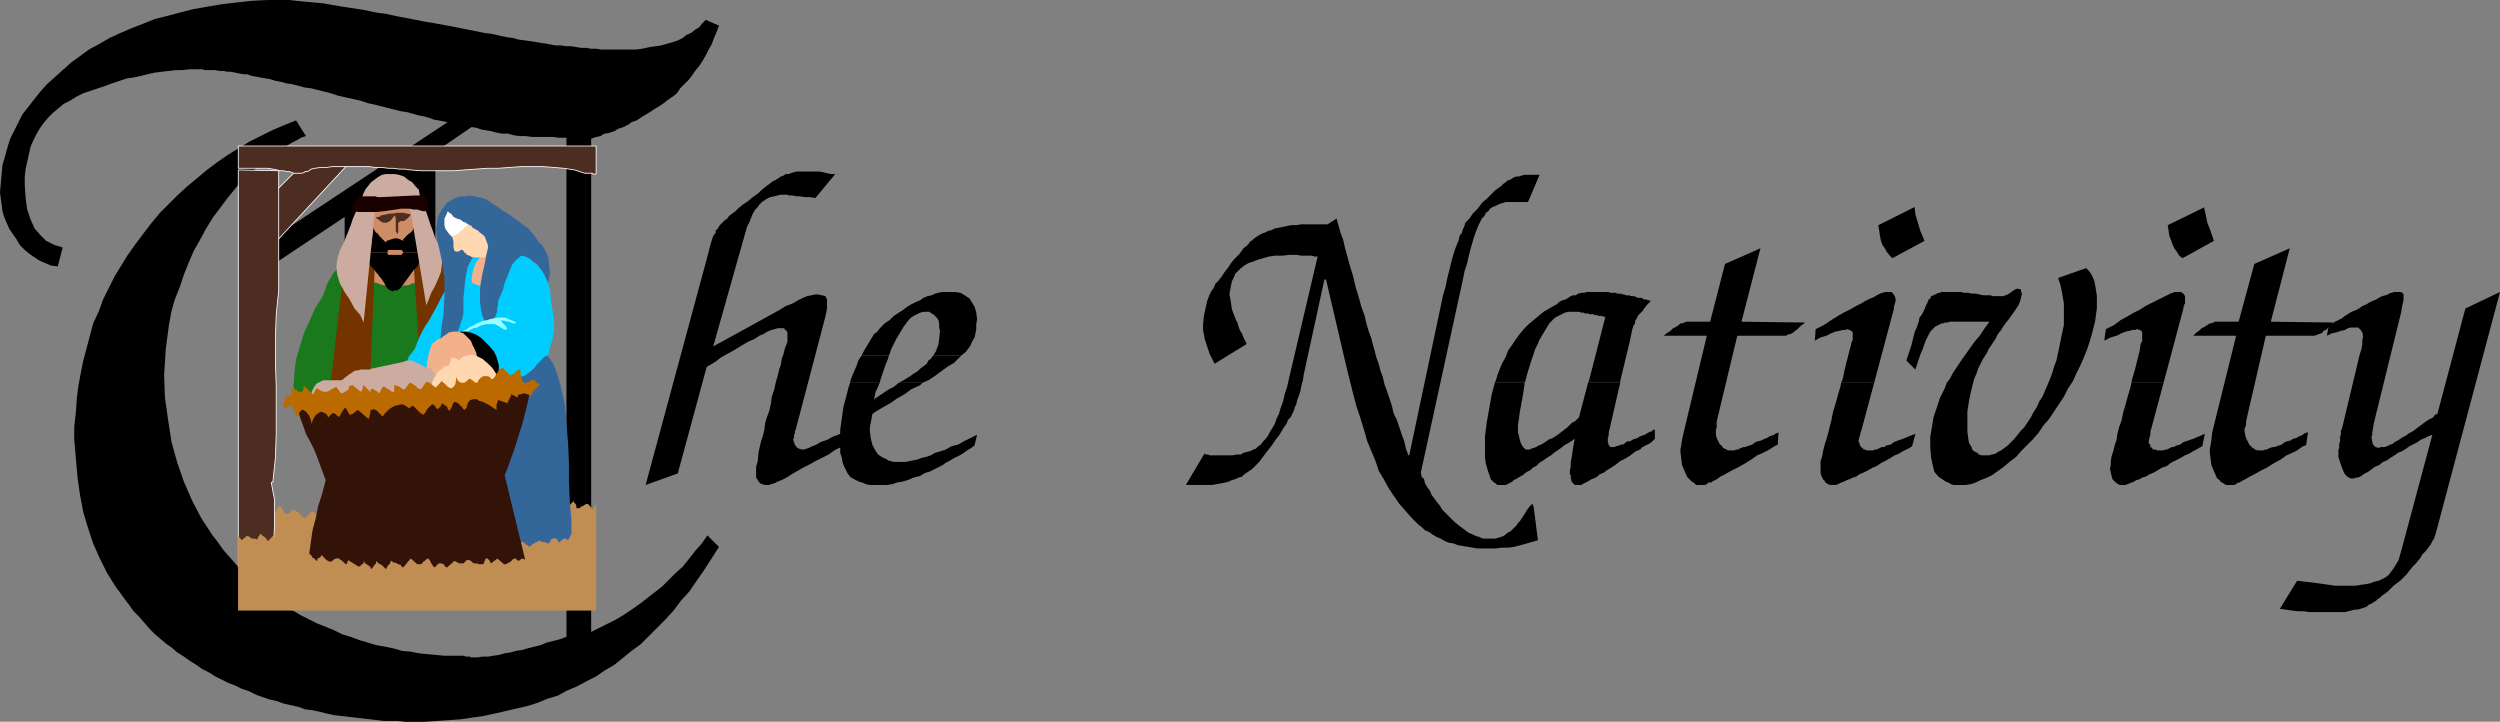 <?xml version="1.0" encoding="UTF-8" standalone="no"?>
<svg
   version="1.0"
   width="129.638mm"
   height="37.427mm"
   id="svg53"
   sodipodi:docname="Nativity Title.wmf"
   xmlns:inkscape="http://www.inkscape.org/namespaces/inkscape"
   xmlns:sodipodi="http://sodipodi.sourceforge.net/DTD/sodipodi-0.dtd"
   xmlns="http://www.w3.org/2000/svg"
   xmlns:svg="http://www.w3.org/2000/svg">
  <rect width="100%" height="100%" fill="#808080" stroke="none"/>
  <sodipodi:namedview
     id="namedview53"
     pagecolor="#ffffff"
     bordercolor="#000000"
     borderopacity="0.25"
     inkscape:showpageshadow="2"
     inkscape:pageopacity="0.0"
     inkscape:pagecheckerboard="0"
     inkscape:deskcolor="#d1d1d1"
     inkscape:document-units="mm" />
  <defs
     id="defs1">
    <pattern
       id="WMFhbasepattern"
       patternUnits="userSpaceOnUse"
       width="6"
       height="6"
       x="0"
       y="0" />
  </defs>
  <path
     style="fill:#000000;fill-opacity:1;fill-rule:evenodd;stroke:none"
     d="M 87.587,23.926 86.779,23.765 85.971,23.603 85.002,23.441 84.194,23.118 83.062,22.795 82.093,22.633 80.962,22.31 79.83,21.986 78.699,21.825 77.406,21.501 76.114,21.178 74.821,20.855 73.528,20.531 72.074,20.208 70.619,19.723 69.165,19.4 67.71,19.076 66.256,18.753 64.802,18.268 63.509,17.945 62.216,17.621 60.923,17.298 59.63,17.136 58.499,16.813 57.206,16.49 56.075,16.328 54.944,16.005 53.974,15.843 53.005,15.52 52.035,15.358 51.066,15.196 50.258,15.035 49.288,14.873 48.48,14.55 H 47.672 L 46.864,14.388 46.056,14.226 45.248,14.065 H 44.602 l -0.808,-0.162 h -0.808 l -0.808,-0.162 h -0.646 -0.646 -0.646 l -0.646,-0.162 h -0.646 -0.485 -1.293 l -1.454,0.162 h -1.293 l -1.293,0.162 -1.454,0.162 -1.293,0.162 -1.454,0.323 -1.293,0.323 -1.454,0.323 -1.293,0.162 -1.454,0.485 -1.454,0.485 -1.293,0.485 -1.454,0.485 -1.454,0.485 -1.454,0.485 -1.293,0.647 -1.293,0.808 -1.293,0.647 -1.131,0.97 -0.97,0.808 -0.97,0.97 -0.808,0.97 -0.808,1.132 -0.646,1.132 -0.646,1.293 -0.485,1.132 -0.323,1.455 -0.323,1.455 -0.323,1.455 -0.162,1.455 v 1.617 l 0.162,2.587 0.323,2.263 0.646,1.94 0.808,1.778 1.131,1.293 1.131,1.132 1.616,0.808 1.616,0.485 -0.97,3.718 L 10.019,52.056 8.888,51.571 7.757,51.086 6.787,50.439 5.818,49.792 4.848,48.984 3.878,48.014 3.232,46.882 2.424,45.751 1.778,44.781 1.293,43.649 0.808,42.518 0.485,41.386 0.323,40.093 0.162,38.961 0,37.668 0.162,35.889 0.323,34.111 0.485,32.333 0.97,30.716 1.454,28.938 1.939,27.321 2.747,25.705 3.555,24.088 4.363,22.471 5.494,21.016 6.626,19.561 7.918,17.945 9.211,16.49 10.666,15.196 12.282,13.741 13.898,12.286 15.675,10.993 17.453,9.7 19.554,8.568 21.493,7.437 23.594,6.467 25.856,5.497 27.957,4.688 30.381,3.718 32.966,3.072 35.39,2.425 37.976,1.778 40.723,1.293 43.632,0.808 46.379,0.485 49.288,0.162 52.52,0 h 1.131 1.454 1.616 l 1.454,0.162 1.616,0.162 1.778,0.162 1.778,0.162 1.778,0.323 1.939,0.323 2.101,0.323 2.101,0.323 2.262,0.485 2.262,0.323 2.262,0.485 2.586,0.485 2.424,0.485 1.939,0.323 1.778,0.323 1.778,0.323 1.616,0.323 1.616,0.323 1.616,0.323 1.616,0.323 1.293,0.162 1.454,0.323 1.454,0.323 1.293,0.162 1.131,0.323 1.293,0.162 1.131,0.162 0.97,0.162 0.97,0.162 1.131,0.162 0.808,0.162 0.97,0.162 h 0.97 l 1.131,0.162 h 0.97 l 0.97,0.162 0.97,0.162 h 0.97 l 0.97,0.162 h 0.97 l 0.97,0.162 h 0.97 1.131 0.808 0.97 1.454 1.454 l 1.293,-0.162 1.454,-0.323 1.131,-0.162 1.131,-0.162 1.131,-0.323 1.131,-0.323 0.97,-0.323 0.97,-0.485 0.808,-0.647 0.808,-0.323 0.808,-0.647 0.808,-0.485 0.646,-0.808 0.646,-0.647 2.586,1.132 -0.485,1.293 -0.485,1.132 -0.485,1.293 -0.646,1.132 -0.485,0.97 -0.646,1.132 -0.646,0.97 -0.808,0.97 -0.646,0.97 -0.646,0.808 -0.808,0.808 -0.808,0.808 -0.646,0.97 -0.808,0.647 -0.97,0.647 -0.808,0.647 -0.97,0.647 -0.808,0.485 -0.97,0.647 -0.808,0.485 -0.808,0.485 -0.97,0.647 -0.97,0.323 -0.646,0.485 -0.97,0.485 -0.97,0.323 -0.808,0.485 -0.97,0.323 -0.97,0.162 -0.808,0.485 -0.808,0.162 -0.97,0.323 v 96.675 l 1.616,-0.808 1.616,-0.808 1.616,-0.808 1.616,-0.97 1.454,-0.97 1.616,-1.132 1.454,-1.132 1.454,-1.132 1.454,-1.132 1.293,-1.293 1.293,-1.293 1.454,-1.293 1.293,-1.617 1.131,-1.455 1.293,-1.455 1.131,-1.617 2.262,2.263 -1.454,2.263 -1.454,2.263 -1.454,2.102 -1.454,2.102 -1.616,1.778 -1.454,1.94 -1.616,1.778 -1.616,1.617 -1.616,1.617 -1.616,1.617 -1.778,1.293 -1.778,1.455 -1.616,1.293 -1.939,1.132 -1.616,1.132 -1.939,0.97 -1.778,0.97 -1.939,0.808 -1.778,0.97 -2.101,0.647 -1.939,0.808 -2.101,0.647 -2.101,0.485 -2.101,0.485 -2.101,0.485 -2.262,0.485 -2.262,0.323 -2.262,0.323 -2.262,0.162 -2.424,0.162 -2.424,0.162 H 80.8 79.346 l -1.293,-0.162 h -1.454 -1.293 l -1.454,-0.162 -1.293,-0.162 -1.454,-0.162 -1.454,-0.162 -1.293,-0.162 -1.454,-0.162 -1.454,-0.162 -1.454,-0.323 -1.293,-0.323 -1.454,-0.323 -1.454,-0.162 -1.293,-0.485 -1.454,-0.323 -1.454,-0.323 -1.293,-0.485 -1.454,-0.323 -1.454,-0.485 -1.293,-0.485 -1.293,-0.647 -1.454,-0.485 -1.293,-0.647 -1.293,-0.485 -1.293,-0.647 -1.293,-0.647 -1.293,-0.808 -1.293,-0.647 -1.131,-0.808 -1.293,-0.808 -1.131,-0.808 -1.293,-0.808 -1.131,-0.97 -1.131,-0.808 -1.131,-0.97 -1.131,-0.97 -0.97,-0.97 -0.97,-1.132 -0.97,-1.132 -1.131,-1.132 -0.808,-1.132 -0.97,-1.293 -0.808,-1.132 -0.97,-1.293 -0.808,-1.293 -0.808,-1.293 -1.454,-2.91 -1.293,-2.91 -0.97,-2.91 -0.97,-3.233 -0.646,-3.395 -0.485,-3.395 -0.323,-3.718 -0.323,-3.718 v -2.587 l 0.323,-2.748 0.162,-2.587 0.323,-2.587 0.485,-2.587 0.485,-2.425 0.646,-2.425 0.646,-2.425 0.646,-2.425 1.131,-2.425 0.808,-2.263 1.131,-2.263 1.131,-2.263 1.293,-2.102 1.293,-2.102 1.616,-2.263 1.454,-1.94 1.616,-2.102 1.616,-1.94 1.778,-1.778 1.778,-1.778 1.778,-1.617 1.939,-1.617 1.939,-1.617 1.939,-1.455 2.101,-1.455 2.101,-1.293 2.101,-1.293 2.262,-1.132 2.262,-1.132 2.262,-0.97 2.424,-0.97 1.939,3.072 -0.97,0.323 -0.808,0.485 -0.97,0.485 -0.808,0.485 -0.97,0.485 -0.97,0.647 -0.808,0.647 -0.97,0.485 -0.808,0.808 -0.808,0.647 -0.808,0.808 -0.97,0.647 -0.808,0.808 -0.808,0.808 -0.808,0.808 -0.808,0.97 -1.454,1.778 -1.454,1.94 -1.454,1.94 -1.293,2.102 -1.131,2.102 -1.293,2.263 -0.97,2.263 -0.97,2.425 -0.808,2.425 -0.97,2.425 -0.646,2.263 -0.485,2.587 -0.323,2.425 -0.323,2.425 -0.162,2.587 -0.162,2.425 0.162,4.527 0.646,4.527 0.646,4.203 1.131,4.042 1.293,3.718 1.616,3.718 1.778,3.395 2.101,3.233 1.131,1.455 1.131,1.617 1.293,1.455 1.131,1.293 1.293,1.293 1.293,1.293 1.454,1.293 1.293,1.132 1.454,1.132 1.454,0.97 1.454,1.132 1.454,0.808 1.616,0.97 1.616,0.808 1.616,0.808 1.616,0.647 1.616,0.647 1.616,0.808 1.616,0.485 1.778,0.647 1.616,0.485 1.616,0.485 1.778,0.323 1.616,0.323 1.616,0.485 1.778,0.162 1.616,0.323 1.616,0.162 1.778,0.162 1.616,0.162 h 1.616 1.778 0.162 0.323 l 0.323,0.162 h 0.162 0.323 0.323 l 0.162,0.162 h 0.162 1.131 l 0.97,-0.162 h 1.131 l 0.97,-0.162 1.131,-0.162 1.131,-0.323 1.131,-0.162 1.131,-0.323 1.131,-0.162 1.131,-0.323 1.293,-0.323 1.293,-0.323 1.131,-0.485 1.293,-0.323 1.293,-0.323 1.293,-0.485 V 26.998 h -1.454 l -1.293,-0.162 h -1.454 -1.293 -1.293 l -1.131,-0.162 h -1.293 l -1.131,-0.162 -1.131,-0.323 H 98.414 L 97.445,26.028 96.313,25.705 95.344,25.543 94.374,25.381 93.405,25.058 92.435,24.896 85.325,29.746 v 66.929 l -0.162,1.94 -0.162,1.94 -0.485,1.778 -0.646,1.778 -0.808,1.617 -0.97,1.617 -1.293,1.617 -1.454,1.455 -0.646,0.647 -0.808,0.808 -0.808,0.647 -0.808,0.647 -0.808,0.647 -0.808,0.485 -0.97,0.485 -0.97,0.485 -0.97,0.647 -0.97,0.323 -0.97,0.323 -0.97,0.323 -0.97,0.323 -1.131,0.323 -0.97,0.323 -1.131,0.162 -1.131,-3.557 0.646,-0.323 0.485,-0.323 0.485,-0.323 0.485,-0.485 0.323,-0.323 0.323,-0.485 0.323,-0.485 0.162,-0.647 0.323,-1.132 0.323,-1.455 0.162,-1.94 v -2.263 -61.755 l -15.029,10.023 -2.586,-3.557 37.814,-25.058 v 0 z"
     id="path1" />
  <path
     style="fill:#000000;fill-opacity:1;fill-rule:evenodd;stroke:none"
     d="m 126.533,95.058 12.282,-45.427 0.323,-1.293 0.323,-1.132 0.323,-0.97 0.485,-0.647 v -0.485 l 0.323,-0.162 0.162,-0.323 0.323,-0.485 0.323,-0.323 0.323,-0.323 0.323,-0.323 0.485,-0.323 0.323,-0.485 0.646,-0.485 0.646,-0.485 0.646,-0.647 0.808,-0.647 0.97,-0.647 0.97,-0.808 1.131,-0.808 0.646,-0.647 0.808,-0.647 0.646,-0.485 0.646,-0.485 0.646,-0.323 0.485,-0.323 0.485,-0.323 0.485,-0.162 0.485,-0.323 h 0.485 l 0.485,-0.162 0.485,-0.162 0.646,-0.162 h 0.646 0.646 0.646 0.646 0.646 0.646 0.646 l 0.808,0.162 0.646,0.162 0.808,0.162 h 0.808 l -3.878,4.688 -1.131,-0.162 h -0.97 l -0.97,-0.162 h -0.646 l -0.808,-0.162 h -0.646 l -0.485,-0.162 h -0.323 -0.808 l -0.646,0.162 -0.646,0.162 -0.808,0.162 -0.646,0.323 -0.485,0.323 -0.485,0.323 -0.485,0.485 -0.323,0.485 -0.485,0.485 -0.485,0.808 -0.323,0.808 -0.323,0.808 -0.485,0.97 -0.323,1.132 -0.323,1.132 -5.979,21.178 12.928,-7.113 1.293,-0.808 1.293,-0.485 1.131,-0.647 0.97,-0.485 0.808,-0.323 0.808,-0.162 0.808,-0.162 h 0.485 l 0.808,0.162 0.646,0.162 0.323,0.647 v 0.808 0.485 0.485 l -0.162,0.808 -0.162,0.808 -5.818,22.148 -0.162,0.323 v 0.162 0.323 l -0.162,0.162 v 0.323 0.323 l -0.162,0.162 v 0.162 l 0.323,0.97 0.323,0.485 0.485,0.323 0.646,0.162 h 0.323 l 0.485,-0.162 0.485,-0.162 0.646,-0.323 0.485,-0.162 0.323,-0.162 0.323,-0.162 0.485,-0.323 0.485,-0.162 0.485,-0.162 0.485,-0.162 0.485,-0.323 0.646,-0.323 0.485,-0.162 0.485,-0.162 0.485,-0.323 0.323,-0.162 0.485,-0.162 0.485,-0.162 0.323,-0.162 -0.485,2.748 -1.131,0.647 -1.293,0.647 -1.131,0.808 -1.293,0.647 -1.293,0.647 -1.131,0.647 -1.293,0.647 -1.131,0.647 -1.131,0.647 -0.97,0.647 -0.97,0.485 -0.808,0.323 -0.646,0.323 -0.646,0.162 -0.323,0.162 h -0.323 -0.485 l -0.646,-0.162 -0.323,-0.162 -0.323,-0.323 -0.162,-0.323 -0.323,-0.485 v -0.485 -0.647 -0.97 l 0.323,-1.132 0.162,-1.778 0.485,-2.102 0.323,-0.97 0.323,-1.293 0.162,-1.293 0.323,-1.132 0.485,-1.293 0.323,-1.455 0.162,-1.293 0.485,-1.455 0.323,-1.455 0.323,-1.132 0.323,-1.293 0.323,-0.97 0.162,-1.132 0.323,-0.808 0.162,-0.647 0.162,-0.647 0.323,-0.808 0.162,-0.485 v -0.647 -0.485 -0.323 -0.323 l -0.162,-0.162 v -0.162 l -0.323,-0.162 -0.162,-0.323 h -0.162 -0.323 -0.323 -0.485 l -0.485,0.162 -0.646,0.162 -0.485,0.162 -0.646,0.323 -0.485,0.323 -0.808,0.323 -0.97,0.647 -1.131,0.485 -1.131,0.647 -1.293,0.808 -1.454,0.808 -1.454,0.808 -1.293,0.97 -1.616,0.97 -5.656,20.855 -6.302,2.263 z"
     id="path2" />
  <path
     style="fill:#000000;fill-opacity:1;fill-rule:evenodd;stroke:none"
     d="m 168.71,69.677 h 0.162 l 0.485,-0.97 0.485,-0.808 0.485,-0.808 0.485,-0.808 0.485,-0.808 0.646,-0.485 0.485,-0.647 0.485,-0.485 0.485,-0.485 0.97,-0.647 0.808,-0.808 0.97,-0.647 0.808,-0.485 0.808,-0.647 0.808,-0.485 0.97,-0.485 0.808,-0.323 0.646,-0.485 0.808,-0.323 0.808,-0.162 0.646,-0.323 0.646,-0.162 0.646,-0.162 h 0.646 0.646 1.293 l 1.131,0.162 0.808,0.485 0.97,0.647 0.485,0.808 0.485,0.808 0.323,1.132 0.162,1.293 -0.162,0.97 v 0.97 l -0.162,0.808 -0.162,0.808 -0.485,0.808 -0.323,0.808 -0.485,0.647 -0.485,0.647 -0.646,0.485 -0.162,0.162 h -5.494 l 0.485,-0.808 0.485,-1.293 0.162,-1.132 0.162,-1.617 -0.162,-0.647 V 63.372 l -0.162,-0.647 -0.323,-0.485 -0.485,-0.485 -0.485,-0.323 -0.485,-0.323 h -0.485 -0.646 l -0.646,0.162 -0.646,0.323 -0.646,0.323 -0.485,0.323 -0.485,0.485 -0.485,0.647 -0.485,0.647 -0.485,0.808 -0.485,0.808 -0.485,0.808 -0.485,0.97 -0.485,0.97 -0.323,0.97 -0.162,0.323 h -5.333 v 0 z"
     id="path3" />
  <path
     style="fill:#000000;fill-opacity:1;fill-rule:evenodd;stroke:none"
     d="m 166.609,75.012 v -0.162 l 0.323,-0.97 0.485,-1.132 0.485,-1.132 0.323,-0.97 0.646,-0.97 h 5.333 l -0.162,0.647 -0.485,1.132 -0.323,0.97 -0.323,0.97 -0.323,0.97 -0.162,0.647 h -5.818 z"
     id="path4" />
  <path
     style="fill:#000000;fill-opacity:1;fill-rule:evenodd;stroke:none"
     d="m 176.144,75.012 0.646,-0.323 0.808,-0.485 0.808,-0.485 0.646,-0.485 0.808,-0.485 0.485,-0.485 0.646,-0.485 0.646,-0.485 0.323,-0.647 0.485,-0.323 0.323,-0.485 0.162,-0.162 h 5.494 l -0.646,0.647 -0.808,0.808 -1.131,0.647 -1.131,0.808 -1.293,0.97 -1.454,0.97 -1.131,0.485 z"
     id="path5" />
  <path
     style="fill:#000000;fill-opacity:1;fill-rule:evenodd;stroke:none"
     d="m 166.609,75.012 -0.323,0.97 -0.323,1.293 -0.646,2.425 -0.323,2.263 -0.323,2.263 v 2.263 1.293 0.97 l 0.323,0.97 0.162,0.97 0.323,0.808 0.323,0.647 0.323,0.647 0.485,0.647 0.485,0.323 0.646,0.323 0.646,0.323 0.646,0.162 0.646,0.323 0.808,0.162 h 0.808 0.808 0.808 0.808 l 1.131,-0.162 0.97,-0.323 0.97,-0.162 1.131,-0.323 1.131,-0.485 1.293,-0.323 0.485,-0.323 0.646,-0.323 0.646,-0.162 0.646,-0.323 0.646,-0.323 0.646,-0.323 0.646,-0.323 0.646,-0.485 0.646,-0.323 0.808,-0.485 0.646,-0.323 0.646,-0.323 0.808,-0.485 0.646,-0.485 0.808,-0.485 0.646,-0.485 0.485,-2.102 -1.293,0.647 -1.293,0.647 -1.131,0.647 -1.293,0.323 -1.131,0.647 -0.97,0.323 -1.131,0.323 -0.808,0.485 -0.97,0.323 -0.808,0.162 -0.808,0.323 -0.808,0.162 -0.808,0.162 -0.646,0.162 h -0.646 -0.485 -0.808 -0.485 l -0.646,-0.162 -0.485,-0.162 -0.485,-0.323 -0.485,-0.162 -0.485,-0.323 -0.485,-0.323 -0.646,-0.97 -0.485,-0.97 -0.323,-1.293 -0.162,-1.455 v -0.647 l 0.162,-0.808 0.162,-0.808 0.162,-0.97 0.646,-0.485 0.808,-0.485 1.131,-0.647 1.131,-0.647 1.131,-0.808 1.454,-0.808 1.293,-0.97 1.778,-0.808 0.485,-0.485 h -4.686 l -0.162,0.162 -0.808,0.647 -0.97,0.485 -0.97,0.647 -0.97,0.647 -0.97,0.647 0.162,-0.647 0.162,-0.808 0.323,-0.647 0.323,-0.808 0.162,-0.323 h -5.818 z"
     id="path6" />
  <path
     style="fill:#000000;fill-opacity:1;fill-rule:evenodd;stroke:none"
     d="m 235.936,88.915 0.485,0.162 h 0.323 l 0.323,0.162 h 0.646 0.485 0.646 0.485 0.646 0.808 0.808 l 0.808,-0.162 h 0.808 l 0.485,-0.323 0.646,-0.162 0.646,-0.162 0.646,-0.323 0.485,-0.162 0.485,-0.485 0.485,-0.323 0.485,-0.647 0.485,-0.485 0.485,-0.647 0.323,-0.647 0.485,-0.808 0.485,-0.808 0.323,-0.97 0.485,-0.97 0.323,-1.132 0.485,-1.293 0.323,-1.455 0.485,-1.455 0.323,-1.455 5.656,-24.088 h -0.646 l -0.485,-0.162 h -0.646 -0.646 -0.808 l -0.808,-0.162 h -0.646 -0.808 l -1.454,0.162 h -1.454 l -1.131,0.162 -1.131,0.323 -1.131,0.323 -0.808,0.323 -0.97,0.323 -0.808,0.485 -0.646,0.485 -0.646,0.647 -0.485,0.485 -0.323,0.808 -0.323,0.647 -0.162,0.808 -0.162,0.808 -0.162,0.97 0.162,0.808 0.162,0.97 0.162,1.132 0.485,1.293 0.323,0.808 0.323,0.647 0.162,0.647 0.323,0.808 0.323,0.485 0.323,0.808 0.323,0.647 0.323,0.647 -6.302,3.88 -0.485,-0.97 -0.485,-0.97 -0.323,-0.97 -0.323,-0.97 -0.323,-0.97 -0.162,-0.97 -0.162,-0.808 v -0.97 l 0.162,-1.778 0.323,-1.455 0.323,-1.455 0.485,-1.293 0.323,-0.647 0.485,-0.647 0.323,-0.808 0.646,-0.647 0.485,-0.647 0.646,-0.97 0.646,-0.808 0.646,-0.97 0.485,-0.647 0.646,-0.647 0.485,-0.485 0.485,-0.647 0.323,-0.485 0.646,-0.485 0.323,-0.323 0.323,-0.485 0.485,-0.323 0.323,-0.323 0.485,-0.323 0.485,-0.323 0.646,-0.323 0.485,-0.162 0.646,-0.323 0.646,-0.162 0.646,-0.323 0.808,-0.162 0.808,-0.162 0.808,-0.162 0.808,-0.162 h 0.97 l 0.97,-0.162 h 0.97 1.778 2.424 l 1.778,-1.132 0.162,0.647 0.323,1.132 0.323,1.132 0.485,1.293 0.323,1.455 0.485,1.778 0.485,1.778 0.646,2.102 0.485,2.102 0.646,2.102 0.485,1.778 0.646,1.778 0.323,1.455 0.485,1.617 0.485,1.293 0.323,1.293 0.323,1.132 0.323,1.293 0.485,1.293 0.323,1.293 0.485,1.293 0.323,1.455 0.485,1.293 0.485,1.455 0.485,1.455 0.323,1.455 0.646,1.293 0.485,1.455 0.485,1.455 0.485,1.293 0.323,1.455 0.485,1.293 h 0.162 l 6.626,-31.363 0.485,-1.617 0.323,-1.617 0.323,-1.293 0.323,-1.293 0.323,-1.293 0.323,-1.132 0.323,-0.97 0.323,-0.808 0.323,-0.808 0.162,-0.808 0.485,-0.647 0.162,-0.647 0.323,-0.647 0.162,-0.647 0.485,-0.485 0.323,-0.323 0.323,-0.485 0.323,-0.485 0.485,-0.485 0.485,-0.485 0.485,-0.647 0.485,-0.647 0.646,-0.485 0.646,-0.647 0.646,-0.647 0.485,-0.485 0.646,-0.485 0.485,-0.323 0.485,-0.485 0.485,-0.323 0.323,-0.323 0.485,-0.162 0.323,-0.162 0.485,-0.323 0.485,-0.162 h 0.485 l 0.485,-0.162 0.485,-0.162 h 0.646 0.646 1.778 l -2.262,5.335 h -2.101 -0.808 -0.646 -0.808 l -0.485,0.162 -0.646,0.162 -0.646,0.323 -0.323,0.162 -0.485,0.162 -0.485,0.323 -0.323,0.485 -0.485,0.323 -0.323,0.647 -0.485,0.485 -0.323,0.647 -0.323,0.647 -0.323,0.808 -0.323,0.808 -0.323,0.97 -0.323,1.132 -0.323,1.132 -0.323,1.293 -0.323,1.455 -0.485,1.455 -0.323,1.617 -8.242,37.829 0.162,0.808 0.485,0.485 0.162,0.808 0.485,0.808 0.485,0.647 0.323,0.808 0.485,0.647 0.485,0.647 0.646,0.808 0.485,0.808 0.646,0.647 0.646,0.647 0.646,0.647 0.485,0.485 0.808,0.647 0.646,0.485 0.646,0.485 0.646,0.485 0.808,0.323 0.646,0.323 0.646,0.162 0.646,0.323 h 0.646 0.646 0.646 0.485 l 0.646,-0.162 0.485,-0.162 0.485,-0.162 0.485,-0.323 0.323,-0.323 0.646,-0.323 0.323,-0.323 0.323,-0.323 0.485,-0.485 0.323,-0.485 0.323,-0.323 0.323,-0.485 0.323,-0.485 0.323,-0.485 0.485,-0.808 0.485,-0.647 0.323,-0.323 0.162,-0.162 0.162,0.162 v 0.162 l 0.162,0.323 v 0.162 l 0.808,6.305 -1.131,0.323 -1.131,0.323 -1.131,0.323 -1.293,0.323 -1.131,0.162 h -1.293 l -1.293,0.162 h -1.454 -0.97 -0.97 l -0.97,-0.162 -0.97,-0.162 -0.97,-0.162 -0.97,-0.162 -0.808,-0.323 -0.97,-0.162 -0.808,-0.323 -0.808,-0.485 -0.808,-0.323 -0.808,-0.485 -0.646,-0.485 -0.808,-0.323 -0.646,-0.647 -0.646,-0.485 -1.293,-1.293 -1.293,-1.455 -1.131,-1.293 -1.131,-1.617 -0.97,-1.455 -0.97,-1.778 -0.97,-1.617 -0.646,-1.94 -0.808,-1.94 -0.808,-1.94 -0.646,-2.263 -0.646,-2.102 -0.808,-2.425 -0.646,-2.425 -0.646,-2.587 -0.646,-2.587 -4.04,-17.298 h -0.323 l -4.04,18.591 -0.162,1.132 -0.323,1.132 -0.162,0.97 -0.323,0.97 -0.323,0.808 -0.162,0.808 -0.323,0.647 -0.162,0.647 -0.323,0.647 -0.323,0.647 -0.485,0.485 -0.323,0.808 -0.485,0.647 -0.485,0.808 -0.485,0.808 -0.646,0.808 -0.646,0.97 -0.485,0.647 -0.646,0.808 -0.485,0.647 -0.485,0.647 -0.485,0.647 -0.485,0.485 -0.485,0.485 -0.485,0.485 -0.485,0.323 -0.485,0.323 -0.485,0.323 -0.485,0.485 -0.646,0.162 -0.646,0.323 -0.646,0.162 -0.646,0.323 -0.646,0.162 -0.808,0.162 -0.97,0.162 -0.808,0.162 h -0.97 -0.97 -0.97 -0.323 -0.323 -0.162 -0.323 -0.323 -0.323 -0.162 -0.323 l 3.555,-5.982 v 0 z"
     id="path7" />
  <path
     style="fill:#000000;fill-opacity:1;fill-rule:evenodd;stroke:none"
     d="m 293.142,74.689 0.323,-1.132 0.485,-1.293 0.485,-1.132 0.646,-1.132 0.485,-1.293 0.808,-1.132 0.646,-0.97 0.808,-1.132 0.808,-0.97 0.97,-0.97 0.97,-0.808 0.97,-0.808 0.97,-0.808 1.131,-0.647 0.808,-0.485 0.646,-0.323 0.485,-0.485 0.646,-0.323 0.646,-0.162 0.485,-0.323 0.485,-0.323 0.485,-0.162 h 0.485 l 0.485,-0.323 0.646,-0.162 h 0.485 l 0.646,-0.162 h 0.485 0.646 0.808 0.162 0.323 0.485 0.323 0.162 0.485 0.323 l 0.323,0.162 h 0.323 0.323 0.485 l 0.162,0.162 h 0.485 0.323 l 0.323,0.162 h 0.323 l 0.323,0.162 h 0.323 0.323 l 0.323,0.162 h 0.323 0.323 l 0.323,0.162 0.323,0.162 h 0.485 0.323 l 0.162,0.162 0.323,0.162 h 0.485 l 0.162,0.162 h 0.323 l 0.323,0.162 -0.162,0.162 -0.323,0.323 -0.323,0.323 -0.485,0.647 -0.323,0.485 -0.485,0.485 -0.323,0.323 -0.162,0.323 -0.162,0.323 -0.323,0.485 v 0.485 l -0.323,0.485 -0.162,0.485 -0.162,0.647 -0.162,0.808 -0.162,0.808 -1.939,8.083 h -6.141 l 3.232,-12.61 h -0.162 -0.162 l -0.323,-0.162 h -0.323 -0.323 l -0.323,-0.162 h -0.485 l -0.162,-0.162 h -0.323 -0.485 l -0.323,-0.162 h -0.162 -0.485 l -0.162,-0.162 h -0.323 -0.162 l -0.485,-0.162 h -0.485 -0.485 -0.323 -0.808 l -0.646,0.162 -0.646,0.323 -0.646,0.323 -0.646,0.323 -0.646,0.647 -0.485,0.485 -0.485,0.808 -0.485,0.808 -0.485,0.808 -0.485,0.808 -0.323,0.808 -0.485,0.97 -0.323,0.97 -0.323,0.97 -0.323,0.97 -0.646,2.102 -0.323,1.293 h -5.818 z"
     id="path8" />
  <path
     style="fill:#000000;fill-opacity:1;fill-rule:evenodd;stroke:none"
     d="m 292.98,75.012 v -0.162 l 0.162,-0.162 h 5.818 l -0.162,0.323 z"
     id="path9" />
  <path
     style="fill:#000000;fill-opacity:1;fill-rule:evenodd;stroke:none"
     d="m 311.241,75.012 0.162,-0.323 h 6.141 v 0.323 z"
     id="path10" />
  <path
     style="fill:#000000;fill-opacity:1;fill-rule:evenodd;stroke:none"
     d="m 292.98,75.012 -0.323,1.132 -0.323,1.293 -0.485,2.748 -0.485,2.748 -0.323,2.587 v 2.91 1.293 l 0.162,1.132 0.323,1.132 0.323,0.97 0.162,0.485 0.162,0.485 0.323,0.323 0.323,0.323 0.323,0.162 0.323,0.323 h 0.485 0.485 0.162 0.485 l 0.323,-0.162 0.646,-0.323 0.323,-0.162 0.323,-0.323 0.646,-0.323 0.485,-0.323 0.323,-0.162 0.323,-0.162 0.323,-0.323 0.485,-0.323 0.646,-0.323 0.485,-0.485 0.646,-0.323 0.646,-0.647 0.808,-0.485 0.646,-0.485 0.808,-0.485 0.808,-0.647 0.97,-0.647 0.808,-0.647 1.131,-0.647 0.97,-0.647 -0.162,0.647 -0.162,0.97 -0.162,1.132 -0.162,0.97 -0.162,0.97 v 0.808 l -0.162,0.647 v 0.647 0.162 l 0.162,0.162 v 0.323 0.323 l 0.162,0.323 v 0.323 l 0.162,0.162 0.162,0.162 0.162,0.162 0.162,0.162 h 0.323 0.323 0.162 0.162 0.323 l 0.162,-0.162 0.323,-0.162 0.323,-0.162 0.323,-0.162 0.323,-0.162 0.485,-0.323 0.485,-0.162 0.646,-0.323 0.485,-0.485 0.808,-0.323 0.646,-0.485 0.808,-0.485 0.97,-0.647 0.808,-0.647 0.97,-0.485 0.808,-0.485 0.646,-0.485 0.646,-0.485 0.808,-0.323 0.485,-0.485 0.646,-0.323 0.646,-0.323 0.485,-0.323 0.323,-0.323 0.162,-0.162 0.162,-0.162 v -0.485 -0.647 -0.647 h -0.323 l -0.323,0.323 -0.485,0.162 -0.323,0.162 -0.485,0.323 -0.485,0.162 -0.485,0.162 -0.485,0.323 -0.485,0.162 -0.485,0.162 -0.485,0.323 h -0.485 l -0.323,0.162 -0.323,0.323 -0.323,0.162 h -0.323 l -0.323,0.162 -0.646,0.162 -0.323,0.162 h -0.323 -0.323 -0.162 l -0.162,-0.162 v -0.162 h -0.162 v -0.162 l -0.162,-0.485 V 86.49 86.167 85.843 l 0.162,-0.485 v -0.485 l 2.262,-9.861 h -6.302 l -1.778,6.79 -0.646,0.647 -0.808,0.485 -0.808,0.808 -0.646,0.485 -0.808,0.647 -0.646,0.485 -0.808,0.485 -0.808,0.323 -0.646,0.485 -0.808,0.485 -0.485,0.162 -0.485,0.323 -0.485,0.162 -0.485,0.162 -0.323,0.162 h -0.162 -0.485 l -0.485,-0.323 -0.323,-0.485 -0.323,-0.647 -0.162,-0.647 -0.162,-0.647 -0.162,-0.647 v -0.647 -0.808 l 0.162,-0.97 0.162,-1.293 0.323,-1.778 0.323,-1.778 0.323,-2.102 v -0.323 z"
     id="path11" />
  <path
     style="fill:#000000;fill-opacity:1;fill-rule:evenodd;stroke:none"
     d="m 353.742,63.21 -0.323,0.323 -0.485,0.323 -0.323,0.323 -0.485,0.485 -0.323,0.162 -0.323,0.323 -0.323,0.162 -0.162,0.162 h -0.323 l -0.323,0.162 -0.323,0.162 h -0.485 -9.05 l -4.04,16.813 v 0.162 0.485 0.485 l -0.162,0.485 v 0.97 l 0.162,0.647 0.323,0.647 0.323,0.647 0.323,0.162 0.162,0.323 0.162,0.162 0.323,0.162 0.323,0.162 0.323,0.162 h 0.162 0.323 0.323 0.162 0.323 l 0.162,-0.162 h 0.485 l 0.162,-0.162 0.485,-0.162 0.323,-0.162 h 0.323 l 0.485,-0.162 0.485,-0.162 0.485,-0.162 0.646,-0.485 0.485,-0.162 0.646,-0.162 0.646,-0.323 0.485,-0.162 0.485,-0.323 0.485,-0.162 0.485,-0.162 0.323,-0.323 h 0.323 l 0.162,-0.162 v 0 l -0.162,2.425 -0.323,0.162 -0.323,0.162 -0.485,0.323 -0.808,0.485 -0.97,0.485 -1.131,0.485 -1.131,0.808 -1.293,0.808 -1.454,0.808 -1.293,0.647 -1.131,0.647 -0.97,0.485 -0.646,0.485 -0.646,0.323 -0.485,0.323 h -0.485 l -0.323,0.323 -0.485,0.162 h -0.485 -0.323 -0.323 -0.323 l -0.323,-0.162 -0.323,-0.323 -0.323,-0.162 -0.323,-0.323 -0.323,-0.323 -0.323,-0.323 -0.485,-1.132 -0.485,-1.132 -0.162,-1.293 -0.162,-1.293 v -0.485 l 0.162,-0.808 0.162,-1.132 0.323,-1.455 4.525,-18.915 h -8.403 l 0.323,-0.323 0.485,-0.323 0.485,-0.323 0.485,-0.485 0.646,-0.323 0.485,-0.323 0.323,-0.323 h 0.485 l 0.162,-0.162 h 0.162 l 0.323,-0.162 h 0.162 0.323 0.323 0.323 0.162 3.394 l 2.909,-11.316 6.949,-3.072 -3.717,14.388 z"
     id="path12" />
  <path
     style="fill:#000000;fill-opacity:1;fill-rule:evenodd;stroke:none"
     d="m 360.852,75.012 0.323,-0.808 0.323,-1.617 0.323,-1.293 0.323,-1.293 0.323,-1.293 0.323,-1.132 v -0.162 -0.162 l 0.162,-0.162 v -0.162 l 0.162,-0.323 v -0.323 -0.323 -0.162 -0.647 l -0.323,-0.323 -0.323,-0.162 -0.485,-0.162 -0.323,0.162 h -0.485 l -0.646,0.162 -0.808,0.162 -0.808,0.323 -0.97,0.485 -1.131,0.323 -1.131,0.647 0.162,-2.263 1.616,-0.808 1.454,-0.97 1.293,-0.808 1.131,-0.647 1.293,-0.647 1.131,-0.647 0.97,-0.485 0.808,-0.485 0.97,-0.485 0.808,-0.323 0.485,-0.323 0.646,-0.323 0.485,-0.162 0.485,-0.162 h 0.323 0.162 0.808 l 0.323,0.323 0.323,0.485 0.162,0.647 v 0.162 0.162 l -0.162,0.485 v 0.162 l -0.162,0.323 v 0.162 0.323 0 l -3.878,14.55 z"
     id="path13" />
  <path
     style="fill:#000000;fill-opacity:1;fill-rule:evenodd;stroke:none"
     d="m 375.235,40.578 0.162,1.455 0.485,1.617 0.485,1.617 0.808,1.94 -6.302,3.395 -0.485,-0.485 -0.646,-0.808 -0.323,-0.647 -0.485,-0.647 -0.323,-0.97 -0.162,-0.808 -0.162,-1.132 -0.162,-0.97 7.11,-3.557 z"
     id="path14" />
  <path
     style="fill:#000000;fill-opacity:1;fill-rule:evenodd;stroke:none"
     d="m 360.852,75.012 -0.162,0.808 -0.485,1.617 -0.485,1.778 -0.485,1.617 -0.323,1.617 -0.323,1.293 -0.323,1.293 -0.323,1.132 -0.323,0.97 -0.162,0.647 -0.162,0.647 -0.162,0.97 -0.323,0.97 v 0.808 0.647 0.808 l 0.162,0.647 0.323,0.647 0.323,0.323 0.162,0.323 0.485,0.323 0.485,0.162 h 0.485 0.162 0.323 l 0.485,-0.162 0.323,-0.162 0.323,-0.162 0.485,-0.162 0.646,-0.323 0.485,-0.162 0.646,-0.323 0.646,-0.162 0.646,-0.485 0.808,-0.323 0.97,-0.485 0.808,-0.485 0.808,-0.323 0.97,-0.647 0.97,-0.485 0.808,-0.485 0.808,-0.485 0.808,-0.323 0.808,-0.485 0.646,-0.323 0.646,-0.323 0.485,-0.323 0.646,-2.425 -1.293,0.485 -1.131,0.485 -0.97,0.323 -0.808,0.323 -0.646,0.485 -0.808,0.162 -0.485,0.323 h -0.485 l -0.323,0.162 -0.323,0.162 -0.323,0.162 h -0.323 l -0.323,0.162 h -0.323 -0.323 -0.162 -0.485 l -0.323,-0.162 h -0.323 l -0.162,-0.323 -0.323,-0.162 -0.162,-0.323 -0.162,-0.485 -0.162,-0.323 0.162,-0.808 0.162,-0.485 0.162,-0.647 0.162,-0.485 2.424,-9.053 z"
     id="path15" />
  <path
     style="fill:#000000;fill-opacity:1;fill-rule:evenodd;stroke:none"
     d="m 373.619,70.647 0.485,-1.455 0.485,-1.455 0.323,-1.293 0.323,-1.293 0.485,-1.132 0.323,-0.97 0.162,-0.808 0.485,-0.647 0.485,-0.97 0.323,-0.808 0.323,-0.647 0.162,-0.485 0.323,-0.162 0.162,-0.485 0.485,-0.162 0.323,-0.162 0.323,-0.162 0.323,-0.162 h 0.323 l 0.162,-0.162 h 0.485 0.323 0.323 0.485 0.485 0.646 0.485 0.646 l 0.646,0.162 h 0.808 l 0.646,0.162 h 0.808 l 0.808,0.162 0.646,0.162 h 0.808 0.646 l 0.485,0.162 h 0.646 0.485 0.485 0.485 l 0.323,-0.162 0.485,-0.162 0.485,-0.323 0.646,-0.485 0.323,-0.162 0.323,-0.162 h 0.162 l 0.646,0.162 v 0.162 0.323 l 0.162,0.162 v 0.323 l -0.162,0.647 -0.162,0.647 -0.323,0.808 -0.646,0.97 -0.323,0.485 -0.485,0.647 -0.323,0.485 -0.646,0.808 -0.485,0.647 -0.485,0.808 -0.646,0.808 -0.485,0.97 -0.646,0.97 -0.646,0.97 -0.485,0.97 -0.646,0.97 -0.485,0.97 -0.485,0.97 -0.323,0.97 -0.485,1.132 -0.485,1.94 -0.485,2.263 -0.323,2.102 v 2.425 1.455 l 0.162,1.293 0.162,0.97 0.485,0.808 0.162,0.485 0.323,0.323 0.323,0.162 0.323,0.162 0.323,0.323 0.485,0.162 h 0.485 0.485 0.485 l 0.646,-0.162 0.646,-0.162 0.485,-0.323 0.646,-0.323 0.646,-0.485 0.646,-0.485 0.646,-0.647 0.646,-0.647 0.646,-0.808 0.646,-0.808 0.646,-0.647 0.646,-0.97 0.646,-0.97 0.485,-0.97 0.646,-0.97 0.485,-1.132 0.646,-0.97 0.485,-1.132 0.485,-1.132 0.485,-1.132 0.485,-1.293 0.323,-1.132 0.485,-1.293 0.485,-2.263 0.485,-2.425 0.485,-2.263 v -2.263 -1.94 l -0.323,-1.94 -0.323,-1.617 -0.485,-1.455 5.494,-1.94 0.485,0.485 0.485,0.647 0.323,0.647 0.323,0.808 0.162,0.808 0.162,0.97 0.162,1.132 v 1.132 1.293 l -0.162,1.132 -0.162,1.293 -0.323,1.293 -0.323,1.293 -0.485,1.617 -0.485,1.455 -0.646,1.617 -0.646,1.455 -0.808,1.617 -0.646,1.455 -0.97,1.455 -0.808,1.617 -0.97,1.455 -0.97,1.455 -0.97,1.455 -1.131,1.293 -0.97,1.455 -1.131,1.293 -1.131,1.132 -1.131,1.132 -0.97,1.132 -1.293,0.97 -1.131,0.97 -1.131,0.808 -1.131,0.808 -0.97,0.485 -1.293,0.485 -0.97,0.485 -0.97,0.323 -1.131,0.162 h -0.97 -0.646 -0.485 l -0.646,-0.162 -0.485,-0.323 -0.485,-0.162 -0.485,-0.323 -0.485,-0.323 -0.485,-0.323 -0.808,-0.97 -0.323,-1.293 -0.323,-1.455 -0.162,-1.94 V 85.682 l 0.323,-1.94 0.323,-1.94 0.646,-1.94 0.323,-0.97 0.323,-0.97 0.485,-0.97 0.485,-0.97 0.323,-0.97 0.646,-0.808 0.485,-0.97 0.646,-0.97 0.646,-0.97 0.646,-0.97 0.808,-1.132 0.808,-1.132 0.808,-1.132 0.97,-1.132 0.97,-1.455 0.97,-1.293 h -0.162 -0.323 -0.323 -0.485 -0.323 -0.485 -0.323 -0.485 -0.485 -0.323 -0.485 -0.323 -0.323 -0.323 -0.162 -0.162 -0.646 -0.646 -0.485 -0.485 l -0.485,0.162 h -0.485 l -0.323,0.162 h -0.323 l -0.323,0.162 -0.323,0.162 -0.323,0.162 -0.323,0.162 -0.162,0.162 -0.162,0.162 -0.323,0.323 -0.162,0.162 -0.323,0.485 -0.323,0.647 -0.323,0.647 -0.323,0.808 -0.323,0.97 -0.485,1.132 -0.485,1.455 -0.485,1.455 z"
     id="path16" />
  <path
     style="fill:#000000;fill-opacity:1;fill-rule:evenodd;stroke:none"
     d="m 417.736,75.012 0.162,-0.808 0.485,-1.617 0.323,-1.293 0.323,-1.293 0.323,-1.293 0.162,-1.132 v -0.162 l 0.162,-0.162 v -0.162 l 0.162,-0.162 v -0.323 -0.323 -0.323 -0.162 -0.647 l -0.162,-0.323 -0.323,-0.162 -0.646,-0.162 -0.162,0.162 h -0.646 l -0.485,0.162 -0.808,0.162 -0.808,0.323 -0.97,0.485 -1.131,0.323 -1.293,0.647 0.323,-2.263 1.616,-0.808 1.293,-0.97 1.454,-0.808 1.131,-0.647 1.293,-0.647 0.97,-0.647 0.97,-0.485 0.97,-0.485 0.97,-0.485 0.646,-0.323 0.646,-0.323 0.646,-0.323 0.485,-0.162 0.323,-0.162 h 0.485 0.162 0.646 l 0.485,0.323 0.323,0.485 v 0.647 0.162 0.162 0.485 l -0.162,0.162 v 0.323 l -0.162,0.162 v 0.323 0 l -3.878,14.55 z"
     id="path17" />
  <path
     style="fill:#000000;fill-opacity:1;fill-rule:evenodd;stroke:none"
     d="m 431.956,40.578 0.323,1.455 0.323,1.617 0.646,1.617 0.646,1.94 -6.141,3.395 -0.646,-0.485 -0.485,-0.808 -0.485,-0.647 -0.323,-0.647 -0.323,-0.97 -0.323,-0.808 -0.162,-1.132 -0.162,-0.97 7.272,-3.557 v 0 z"
     id="path18" />
  <path
     style="fill:#000000;fill-opacity:1;fill-rule:evenodd;stroke:none"
     d="m 417.736,75.012 -0.162,0.808 -0.485,1.617 -0.485,1.778 -0.485,1.617 -0.323,1.617 -0.485,1.293 -0.323,1.293 -0.162,1.132 -0.323,0.97 -0.162,0.647 -0.162,0.647 -0.323,0.97 -0.162,0.97 v 0.808 l -0.162,0.647 0.162,0.808 0.162,0.647 0.162,0.647 0.323,0.323 0.323,0.323 0.485,0.323 0.323,0.162 h 0.646 0.162 0.323 l 0.323,-0.162 0.485,-0.162 0.323,-0.162 0.485,-0.162 0.485,-0.323 0.646,-0.162 0.485,-0.323 0.646,-0.162 0.808,-0.485 0.808,-0.323 0.808,-0.485 0.808,-0.485 0.97,-0.323 0.808,-0.647 0.97,-0.485 0.97,-0.485 0.808,-0.485 0.808,-0.323 0.808,-0.485 0.646,-0.323 0.485,-0.323 0.646,-0.323 0.485,-2.425 -1.131,0.485 -1.131,0.485 -0.97,0.323 -0.97,0.323 -0.646,0.485 -0.646,0.162 -0.646,0.323 h -0.323 l -0.323,0.162 -0.323,0.162 -0.323,0.162 h -0.323 l -0.323,0.162 h -0.323 -0.323 -0.323 -0.323 l -0.323,-0.162 h -0.485 l -0.162,-0.323 -0.323,-0.162 v -0.323 l -0.323,-0.485 v -0.323 l 0.162,-0.808 0.162,-0.485 v -0.647 l 0.162,-0.485 2.424,-9.053 z"
     id="path19" />
  <path
     style="fill:#000000;fill-opacity:1;fill-rule:evenodd;stroke:none"
     d="m 457.327,63.21 -0.323,0.323 -0.323,0.323 -0.323,0.323 -0.485,0.485 -0.485,0.162 -0.162,0.323 -0.323,0.162 -0.323,0.162 h -0.162 l -0.323,0.162 -0.485,0.162 h -0.323 -9.211 l -3.878,16.813 v 0.162 0.485 l -0.162,0.485 -0.162,0.485 0.162,0.97 0.162,0.647 0.323,0.647 0.323,0.647 0.162,0.162 0.323,0.323 0.162,0.162 0.323,0.162 0.162,0.162 0.485,0.162 h 0.162 0.323 0.162 0.323 0.162 l 0.323,-0.162 h 0.323 l 0.323,-0.162 0.323,-0.162 0.485,-0.162 h 0.323 l 0.485,-0.162 0.485,-0.162 0.485,-0.162 0.646,-0.485 0.485,-0.162 0.646,-0.162 0.485,-0.323 0.646,-0.162 0.485,-0.323 0.485,-0.162 0.323,-0.162 0.323,-0.323 h 0.323 l 0.162,-0.162 h 0.162 l -0.323,2.425 -0.162,0.162 -0.485,0.162 -0.485,0.323 -0.646,0.485 -0.97,0.485 -1.131,0.485 -1.131,0.808 -1.454,0.808 -1.293,0.808 -1.293,0.647 -1.131,0.647 -0.97,0.485 -0.808,0.485 -0.646,0.323 -0.485,0.323 h -0.323 l -0.323,0.323 -0.485,0.162 h -0.485 -0.323 -0.485 -0.162 l -0.323,-0.162 -0.485,-0.323 -0.323,-0.162 -0.162,-0.323 -0.485,-0.323 -0.162,-0.323 -0.485,-1.132 -0.485,-1.132 -0.162,-1.293 -0.162,-1.293 v -0.485 l 0.162,-0.808 0.162,-1.132 0.162,-1.455 4.686,-18.915 h -8.403 l 0.323,-0.323 0.323,-0.323 0.485,-0.323 0.485,-0.485 0.646,-0.323 0.485,-0.323 0.485,-0.323 h 0.323 l 0.323,-0.162 h 0.162 l 0.162,-0.162 h 0.323 0.162 0.323 0.323 0.323 3.232 l 3.07,-11.316 6.949,-3.072 -3.717,14.388 z"
     id="path20" />
  <path
     style="fill:#000000;fill-opacity:1;fill-rule:evenodd;stroke:none"
     d="m 456.196,64.019 0.485,-0.323 0.485,-0.323 0.485,-0.323 0.646,-0.323 0.646,-0.323 0.646,-0.485 0.485,-0.323 0.808,-0.485 0.808,-0.323 0.646,-0.323 0.646,-0.485 0.808,-0.323 0.485,-0.323 0.646,-0.323 0.808,-0.323 0.485,-0.323 0.646,-0.323 0.646,-0.162 0.485,-0.162 0.485,-0.323 h 0.323 l 0.323,-0.162 h 0.323 0.323 0.323 0.323 0.162 l 0.162,0.162 h 0.162 l 0.162,0.323 v 0.323 0.323 0.485 l -0.162,0.647 -0.162,0.808 -0.162,0.97 -5.333,21.663 -0.162,0.97 -0.162,0.97 v 0.485 l -0.162,0.162 0.162,0.97 0.162,0.647 0.485,0.485 0.646,0.162 0.323,-0.162 h 0.323 0.485 l 0.485,-0.162 0.323,-0.162 0.323,-0.162 0.485,-0.162 0.323,-0.323 0.646,-0.323 0.485,-0.323 0.485,-0.323 0.646,-0.323 0.646,-0.485 0.646,-0.323 0.646,-0.485 0.646,-0.485 0.646,-0.485 0.646,-0.485 0.485,-0.323 0.646,-0.323 0.323,-0.162 0.323,-0.485 0.323,-0.162 h 0.162 l 5.494,-20.693 6.787,-3.233 -12.605,47.367 -0.162,0.485 -0.162,0.485 -0.323,0.485 -0.323,0.647 -0.485,0.647 -0.485,0.647 -0.646,0.647 -0.485,0.808 -0.808,0.97 -0.646,0.647 -0.646,0.808 -0.485,0.647 -0.646,0.647 -0.646,0.647 -0.646,0.485 -0.646,0.485 -0.485,0.485 -0.646,0.647 -0.646,0.485 -0.485,0.323 -0.485,0.485 -0.323,0.162 -0.323,0.323 -0.485,0.323 -0.323,0.162 -0.162,0.162 -0.485,0.162 -0.323,0.323 -0.323,0.162 -0.485,0.162 -0.485,0.162 -0.646,0.162 h -0.485 l -0.646,0.162 -0.646,0.162 -0.646,0.162 h -0.808 -0.97 -0.808 -0.97 -1.131 -1.131 -1.131 l -1.131,-0.162 h -1.131 l -1.293,-0.162 -1.131,-0.162 -1.131,-0.162 3.394,-5.497 1.293,0.162 1.454,0.162 1.293,0.162 1.131,0.162 1.131,0.162 1.131,0.162 h 0.97 0.808 1.131 1.131 l 0.97,-0.162 1.131,-0.162 0.808,-0.162 0.808,-0.323 0.808,-0.162 0.646,-0.323 0.646,-0.323 0.646,-0.485 0.485,-0.647 0.485,-0.647 0.485,-0.808 0.485,-0.808 0.323,-1.132 0.323,-1.132 5.979,-22.31 -0.808,0.323 -0.646,0.323 -0.808,0.323 -0.646,0.485 -0.97,0.485 -0.646,0.323 -0.646,0.485 -0.808,0.485 -0.808,0.323 -0.646,0.485 -0.808,0.485 -0.646,0.485 -0.808,0.323 -0.808,0.647 -0.808,0.323 -0.646,0.485 -0.646,0.485 -0.646,0.323 -0.485,0.323 -0.485,0.323 -0.485,0.162 h -0.323 l -0.323,0.162 h -0.323 -0.323 l -0.646,-0.323 -0.485,-0.485 -0.323,-0.647 -0.323,-0.808 -0.323,-0.97 -0.323,-0.97 v -1.293 -0.162 l 0.162,-0.323 v -0.485 -0.323 l 0.162,-0.485 v -0.485 -0.485 l 0.162,-0.323 v -0.323 -0.323 -0.323 h 0.162 l 3.555,-14.873 0.323,-0.97 0.162,-0.97 v -0.808 l 0.162,-0.647 -0.162,-0.808 -0.323,-0.485 -0.485,-0.485 h -0.485 -0.485 -0.485 l -0.646,0.162 -0.485,0.323 -0.808,0.162 -0.97,0.323 -0.808,0.162 -0.97,0.485 0.323,-1.778 v 0 z"
     id="path21" />
  <path
     style="fill:#4d2c22;fill-opacity:1;fill-rule:evenodd;stroke:none"
     d="M 58.338,33.141 53.651,37.829 V 47.852 L 68.68,31.686 58.338,33.141 Z"
     id="path22" />
  <path
     style="fill:none;stroke:#ffffff;stroke-width:0.162px;stroke-linecap:round;stroke-linejoin:round;stroke-miterlimit:4;stroke-dasharray:none;stroke-opacity:1"
     d="M 58.338,33.141 53.651,37.829 V 47.852 L 68.68,31.686 58.338,33.141 v 0"
     id="path23" />
  <path
     style="fill:#c08d53;fill-opacity:1;fill-rule:evenodd;stroke:none"
     d="m 46.702,100.231 0.323,-0.162 0.323,-0.485 0.485,-0.323 0.162,-0.323 1.454,1.617 0.162,-0.323 0.162,-0.323 v -0.323 -0.485 l 0.485,0.162 0.485,0.485 0.485,0.485 0.323,0.485 0.323,-0.485 0.323,-0.323 0.323,-0.323 0.323,-0.162 0.323,0.162 0.323,0.485 0.162,0.162 0.162,0.323 0.323,-0.485 0.162,-0.323 0.162,-0.323 0.323,-0.323 0.323,0.323 0.323,0.485 0.162,0.323 0.323,0.485 h 0.485 l 0.323,-0.162 0.485,-0.485 0.485,-0.162 0.162,0.162 0.323,0.162 0.323,0.162 0.162,0.323 0.323,0.162 0.162,0.323 0.323,0.162 0.162,0.162 0.323,-0.162 0.323,-0.323 0.323,-0.323 0.323,-0.485 h 0.162 l 0.485,0.162 v 0.162 l 0.485,0.162 0.162,0.162 0.323,0.162 0.323,0.162 0.162,0.162 0.485,-0.323 0.485,-0.323 0.646,-0.485 0.485,-0.162 0.646,-0.323 0.646,-0.323 0.485,-0.323 0.485,-0.323 0.162,0.485 0.162,0.808 -0.162,0.647 v 0.647 l 0.485,-0.162 0.323,-0.323 0.323,-0.485 0.485,-0.323 0.808,0.485 0.808,0.323 0.97,0.162 h 0.97 0.808 l 0.97,-0.323 0.808,-0.162 0.646,-0.485 0.808,0.323 0.646,0.323 0.646,0.162 0.485,0.162 h 0.485 0.646 0.646 0.808 0.323 0.485 l 0.485,0.162 0.485,0.162 0.485,0.162 h 0.646 0.323 0.485 0.485 l 0.323,-0.162 0.323,-0.323 0.485,-0.323 0.323,-0.323 0.485,-0.323 h 0.323 l 0.485,-0.162 0.808,-0.323 0.808,-0.162 h 0.808 l 0.808,-0.162 h 0.808 l 0.808,-0.162 h 0.808 l 0.808,0.162 h 0.646 l 0.808,0.162 0.808,0.162 0.808,0.162 0.808,0.162 0.808,0.162 0.646,0.323 0.646,0.323 0.323,-0.323 0.323,-0.323 0.162,-0.485 0.323,-0.485 1.293,1.617 v 0 l 0.162,-0.162 0.162,-0.323 v -0.162 l 0.808,1.778 0.485,-0.485 0.485,-0.485 0.485,-0.485 0.162,-0.485 0.808,1.455 0.323,-0.323 0.485,-0.647 0.162,-0.485 0.162,-0.808 0.323,0.323 0.485,0.485 0.485,0.647 0.323,0.647 0.162,-0.808 v -0.808 l 0.162,-0.647 v -0.808 l 0.323,0.485 0.323,0.485 0.323,0.647 0.323,0.323 0.323,-0.485 0.485,-0.647 0.323,-0.323 0.485,-0.485 V 98.453 l 0.323,0.323 0.162,0.323 v 0.485 h 0.646 l 0.323,-0.323 0.485,-0.162 0.162,-0.162 0.323,-0.162 h 0.323 l 0.323,0.323 0.646,0.808 0.162,-0.485 0.162,-0.162 0.162,-0.323 0.162,-0.162 V 119.631 H 46.702 Z"
     id="path24" />
  <path
     style="fill:#4d2c22;fill-opacity:1;fill-rule:evenodd;stroke:none"
     d="m 54.621,33.464 v 23.441 l -0.485,4.688 -0.162,4.688 v 4.688 l 0.162,4.688 v 4.688 4.688 l -0.162,4.688 -0.485,4.688 -0.323,0.162 0.646,3.395 v 4.365 l -0.162,4.365 -0.162,3.718 -6.787,0.647 V 33.303 l 7.918,0.162 z"
     id="path25" />
  <path
     style="fill:none;stroke:#ffffff;stroke-width:0.162px;stroke-linecap:round;stroke-linejoin:round;stroke-miterlimit:4;stroke-dasharray:none;stroke-opacity:1"
     d="m 54.621,33.464 v 23.441 l -0.485,4.688 -0.162,4.688 v 4.688 l 0.162,4.688 v 4.688 4.688 l -0.162,4.688 -0.485,4.688 -0.323,0.162 0.646,3.395 v 4.365 l -0.162,4.365 -0.162,3.718 -6.787,0.647 V 33.303 l 7.918,0.162 v 0"
     id="path26" />
  <path
     style="fill:#1a781d;fill-opacity:1;fill-rule:evenodd;stroke:none"
     d="m 67.064,52.379 -0.808,0.323 -0.808,0.647 -0.485,0.808 -0.485,0.808 -0.485,0.97 -0.323,0.97 -0.323,0.97 -0.485,0.808 -1.131,1.778 -0.97,2.263 -1.131,2.425 -0.808,2.587 -0.808,2.748 -0.323,2.587 -0.162,2.587 0.323,2.102 h 0.323 l 0.485,0.162 h 0.323 l 0.646,0.162 h 0.323 0.485 l 0.485,0.162 h 0.323 l 0.323,-0.162 0.485,-0.485 0.323,-0.647 0.323,-0.162 0.323,-0.323 0.162,-0.323 0.162,-0.323 0.162,-0.162 12.282,-3.072 1.131,-0.162 h 1.131 l 0.97,0.162 0.97,0.162 h 1.131 l 0.97,0.162 h 1.131 l 0.97,-0.162 h 0.485 0.485 l 0.485,-0.162 h 0.485 l 0.646,-0.323 0.485,-0.808 0.323,-1.132 V 69.192 67.899 66.767 l -0.162,-0.97 -0.162,-0.808 -0.162,-0.97 -0.162,-1.132 -0.323,-1.132 -0.323,-1.132 -0.323,-1.132 -0.485,-1.132 -0.485,-0.97 -0.485,-0.97 -0.97,-2.263 -0.162,-0.485 -0.323,-0.162 -0.485,-0.162 -0.485,-0.162 h -0.808 l -0.808,-0.162 h -0.646 -0.808 -0.808 -0.646 -0.808 -0.808 -0.808 -0.808 -0.808 -0.808 -0.808 -0.646 L 70.458,52.864 69.65,52.702 Z"
     id="path27" />
  <path
     style="fill:#cf8d67;fill-opacity:1;fill-rule:evenodd;stroke:none"
     d="m 73.043,40.254 -1.293,14.226 0.646,0.485 0.808,0.323 0.646,0.162 0.808,0.323 0.808,0.162 0.646,0.323 h 0.808 0.808 0.808 l 0.646,-0.323 h 0.808 l 0.646,-0.323 0.646,-0.162 0.808,-0.485 0.646,-0.323 0.485,-0.485 -2.262,-14.55 z"
     id="path28" />
  <path
     style="fill:#733400;fill-opacity:1;fill-rule:evenodd;stroke:none"
     d="m 64.802,75.012 2.747,-23.603 5.979,-1.132 -0.97,23.603 -5.01,1.132 h -2.747 z"
     id="path29" />
  <path
     style="fill:#733400;fill-opacity:1;fill-rule:evenodd;stroke:none"
     d="M 80.962,50.116 82.254,70.162 88.557,56.582 87.426,50.924 Z"
     id="path30" />
  <path
     style="fill:#733400;fill-opacity:1;fill-rule:evenodd;stroke:none"
     d="m 64.802,75.012 -0.162,0.808 2.909,-0.808 h -2.747 z"
     id="path31" />
  <path
     style="fill:#000000;fill-opacity:1;fill-rule:evenodd;stroke:none"
     d="m 72.397,49.469 0.162,-0.485 0.162,-0.647 0.485,-3.718 0.162,0.485 0.323,0.485 0.323,0.162 0.323,0.485 0.323,0.323 0.323,0.323 0.323,0.323 0.323,0.323 0.162,-0.323 0.485,-0.162 0.485,-0.162 0.485,-0.162 h 0.646 l 0.485,0.162 0.323,0.162 0.323,0.162 v -0.323 l 0.323,-0.323 0.323,-0.323 0.323,-0.323 0.485,-0.323 0.323,-0.323 0.162,-0.323 0.162,-0.323 0.323,0.485 0.162,0.647 0.162,0.647 v 0.485 0.808 l 0.162,0.808 0.162,0.808 v 0.162 h -3.07 l -0.162,-0.323 -0.323,-0.162 h -0.323 -0.162 -0.485 -0.162 -0.323 -0.323 -0.323 -0.323 l -0.162,0.162 v 0.162 0.162 h -3.394 v 0 z"
     id="path32" />
  <path
     style="fill:#000000;fill-opacity:1;fill-rule:evenodd;stroke:none"
     d="m 72.397,49.469 v 0.485 l -0.162,0.97 0.162,0.647 0.162,0.485 0.485,0.485 0.323,0.323 0.323,0.485 0.323,0.323 0.323,0.485 0.323,0.323 0.323,0.485 0.323,0.485 0.323,0.647 0.485,0.647 0.485,0.162 0.162,0.162 h 0.323 l 0.162,-0.162 h 0.323 0.323 l 0.162,-0.162 0.323,-0.162 0.162,-0.162 2.586,-3.557 0.323,-0.323 0.485,-0.485 0.162,-0.647 0.162,-0.485 V 50.762 50.601 50.439 50.116 l -0.162,-0.647 h -3.07 v 0 l -0.323,0.485 h -0.485 -0.162 -0.485 -0.323 -0.323 -0.323 -0.323 -0.162 l -0.162,-0.162 v -0.323 0 h -3.394 v 0 z"
     id="path33" />
  <path
     style="fill:#ccaba1;fill-opacity:1;fill-rule:evenodd;stroke:none"
     d="m 73.528,40.739 -2.262,22.471 -0.646,-1.455 -1.131,-1.293 -0.97,-1.778 -0.97,-1.455 -0.97,-1.778 -0.485,-1.617 -0.162,-1.455 0.162,-1.455 0.485,-1.778 0.808,-1.617 0.646,-1.617 0.646,-1.617 0.485,-1.455 0.646,-1.455 0.808,-1.778 0.646,-1.778 0.323,-0.647 0.485,-0.647 0.646,-0.808 0.646,-0.485 0.646,-0.485 0.808,-0.485 0.808,-0.162 h 0.97 0.808 l 0.808,0.162 0.97,0.323 0.808,0.647 0.808,0.485 0.646,0.808 0.646,0.647 0.162,0.97 0.646,1.455 0.485,1.455 0.485,1.455 0.485,1.455 0.485,1.293 0.485,1.455 0.646,1.293 0.485,1.293 0.323,1.132 -0.162,1.293 -0.162,1.455 -0.485,1.293 -0.646,1.455 -0.808,1.455 -0.485,1.293 -0.485,1.132 -3.232,-19.4 -6.787,0.323 z"
     id="path34" />
  <path
     style="fill:#336699;fill-opacity:1;fill-rule:evenodd;stroke:none"
     d="m 105.525,68.707 0.485,0.162 0.646,0.485 0.485,0.323 0.485,0.485 0.323,0.485 0.485,0.647 0.162,0.485 0.323,0.647 0.97,3.233 0.808,3.557 0.323,3.88 0.323,3.88 0.162,3.88 v 3.718 l 0.162,3.718 0.323,3.557 v 1.455 1.293 l -0.485,0.97 -0.485,0.647 -0.646,0.647 -0.97,0.323 -0.808,0.162 -1.131,0.162 h -1.131 -1.131 l -1.293,-0.162 -1.293,-0.162 -1.131,-0.162 -1.293,-0.162 h -1.131 l -1.131,-0.162 -0.97,-3.072 -0.162,-4.042 0.323,-4.042 0.808,-3.233 0.808,-3.072 0.485,-3.557 0.485,-3.718 0.323,-3.557 0.808,-3.395 1.131,-2.91 1.939,-2.263 2.909,-1.455 h 0.162 v 0.162 l 0.162,0.162 v 0 l -0.162,0.162 h -0.323 -0.485 l -0.646,-0.162 z"
     id="path35" />
  <path
     style="fill:#000000;fill-opacity:1;fill-rule:evenodd;stroke:none"
     d="m 89.203,65.15 h 0.323 l 0.485,-0.162 0.323,-0.162 h 0.485 l 0.485,-0.162 h 0.323 0.485 0.485 l 1.293,0.485 1.293,0.808 1.131,1.132 1.131,1.293 0.646,1.293 0.646,1.617 v 1.455 l -0.323,1.617 -0.162,0.162 h -0.485 l -0.646,-0.323 -0.808,-0.647 -0.808,-0.808 -0.808,-0.808 -0.808,-0.647 -0.485,-0.647 -0.485,-0.485 -0.646,-0.485 -0.485,-0.647 -0.485,-0.647 -0.646,-0.647 -0.485,-0.647 -0.323,-0.808 -0.323,-0.485 -0.323,-0.647 z"
     id="path36" />
  <path
     style="fill:#00ccff;fill-opacity:1;fill-rule:evenodd;stroke:none"
     d="m 94.213,50.277 -0.162,0.97 -0.485,1.455 -0.646,1.617 -0.323,0.97 1.131,0.162 0.808,-0.162 0.97,-0.323 0.646,-0.485 0.646,-0.485 0.646,-0.485 0.646,-0.808 0.646,-0.647 0.485,-0.647 0.646,-0.485 0.646,-0.485 0.646,-0.323 h 0.646 0.808 l 0.808,0.323 0.97,0.647 1.293,1.293 0.97,1.293 0.646,1.455 0.485,1.455 0.162,1.617 0.162,1.617 0.323,1.778 0.162,1.617 v 1.617 l -0.323,1.617 -0.485,1.617 -0.323,1.455 -0.323,0.162 -0.485,0.323 -0.485,0.485 -0.485,0.485 -0.485,0.485 -0.323,0.485 -0.485,0.485 -0.162,0.162 -0.808,0.647 -0.808,0.485 -0.646,0.162 h -0.808 -0.97 -0.808 -0.97 -0.808 l 0.162,-0.647 v -0.808 -0.808 l -0.162,-0.647 -0.323,-1.132 -0.485,-0.97 -0.808,-0.97 -0.808,-0.808 -0.808,-0.808 -0.97,-0.647 -1.131,-0.485 -1.131,-0.162 h -0.808 l -0.808,0.162 -0.646,0.162 -0.808,0.323 -0.646,0.323 -0.323,0.323 -0.485,0.323 -0.162,0.162 -0.485,0.485 -0.485,0.647 -0.162,0.97 -0.323,0.97 -0.162,0.97 -0.162,0.97 -0.162,0.808 v 0.647 l -0.485,-0.485 -0.646,-0.485 -0.485,-0.162 -0.646,-0.323 -0.485,-0.323 -0.646,-0.162 -0.646,-0.323 -0.646,-0.323 0.323,-0.808 0.646,-0.808 0.485,-0.647 0.323,-0.808 0.646,-1.617 0.808,-1.617 0.97,-1.455 0.808,-1.455 0.808,-1.455 0.808,-1.617 0.808,-1.455 0.485,-1.617 0.323,-0.808 0.646,-0.808 0.808,-0.97 0.97,-0.808 0.97,-0.647 0.97,-0.647 0.97,-0.323 h 0.808 z"
     id="path37" />
  <path
     style="fill:#c08d53;fill-opacity:1;fill-rule:evenodd;stroke:none"
     d="m 116.837,106.213 -0.323,-0.162 -0.485,-0.323 -0.323,-0.162 -0.323,-0.323 -1.454,1.132 v -0.162 l -0.162,-0.162 v -0.485 l -0.162,-0.162 -0.485,0.162 -0.485,0.162 -0.485,0.485 -0.323,0.323 -0.323,-0.323 -0.323,-0.485 -0.323,-0.162 h -0.323 l -0.323,0.162 -0.323,0.323 -0.162,0.162 -0.162,0.162 -0.162,-0.323 -0.162,-0.323 -0.323,-0.162 -0.162,-0.162 -0.323,0.162 -0.485,0.162 -0.162,0.485 -0.323,0.323 -0.323,-0.162 -0.485,-0.162 h -0.485 l -0.485,-0.323 -0.162,0.162 -0.162,0.162 h -0.323 l -0.323,0.323 h -0.323 l -0.162,0.323 h -0.162 l -0.323,0.323 -0.323,-0.323 -0.323,-0.162 -0.323,-0.323 -0.323,-0.162 h -0.162 -0.323 l -0.162,0.162 -0.323,0.162 h -0.323 l -0.162,0.162 -0.323,0.162 h -0.162 l -0.485,-0.162 -0.646,-0.323 -0.485,-0.162 -0.646,-0.162 -0.646,-0.323 -0.485,-0.162 -0.485,-0.162 -0.646,-0.323 -0.162,0.485 v 0.485 0.485 0.323 h -0.323 l -0.485,-0.323 -0.323,-0.323 -0.323,-0.162 -0.808,0.323 -0.97,0.162 -0.97,0.162 h -0.808 -0.97 l -0.808,-0.162 -0.808,-0.323 -0.646,-0.162 -0.808,0.162 -0.646,0.323 h -0.646 l -0.485,0.162 h -0.646 -0.485 -0.808 -0.646 -0.323 -0.485 l -0.485,0.162 h -0.646 l -0.485,0.162 -0.485,0.162 h -0.485 -0.323 l -0.485,-0.162 -0.323,-0.162 -0.485,-0.162 -0.323,-0.162 -0.485,-0.323 -0.323,-0.162 h -0.485 l -0.323,-0.162 -0.808,-0.162 -0.808,-0.162 h -0.808 -0.97 -0.808 l -0.646,-0.162 h -0.97 l -0.646,0.162 h -0.808 -0.808 -0.808 l -0.808,0.162 -0.646,0.323 h -0.97 l -0.646,0.162 -0.646,0.323 -0.162,-0.323 -0.485,-0.162 -0.162,-0.485 -0.323,-0.162 -1.131,1.132 -0.162,-0.162 h -0.162 l -0.162,-0.162 v -0.162 l -0.808,1.293 -0.485,-0.323 -0.485,-0.485 -0.485,-0.323 -0.162,-0.323 -0.646,0.97 -0.485,-0.162 -0.323,-0.485 -0.162,-0.323 -0.162,-0.485 -0.485,0.162 -0.485,0.485 -0.323,0.323 -0.323,0.485 -0.162,-0.647 -0.162,-0.485 -0.162,-0.485 v -0.647 l -0.323,0.485 -0.323,0.323 -0.323,0.323 -0.323,0.323 -0.323,-0.485 -0.323,-0.323 -0.485,-0.323 -0.323,-0.323 -0.162,0.323 -0.162,0.162 -0.162,0.323 -0.162,0.323 -0.485,-0.162 h -0.485 l -0.323,-0.162 -0.162,-0.162 -0.323,-0.162 h -0.323 l -0.323,0.323 -0.646,0.485 -0.162,-0.323 -0.162,-0.162 -0.162,-0.162 -0.162,-0.162 v 14.55 h 70.134 z"
     id="path38" />
  <path
     style="fill:#f3b18b;fill-opacity:1;fill-rule:evenodd;stroke:none"
     d="m 94.051,50.439 -0.646,0.808 -0.485,1.132 -0.323,1.132 -0.162,0.97 v 0.323 0.485 l 0.162,0.162 0.323,0.162 0.485,0.162 0.323,0.162 h 0.323 0.323 v 0 -0.162 h 0.162 v -0.97 l 0.162,-0.808 0.162,-0.808 0.162,-1.132 v -0.323 l 0.162,-0.647 v -0.647 l 0.162,-0.323 -0.323,0.162 h -0.323 -0.323 l -0.323,0.162 z"
     id="path39" />
  <path
     style="fill:#336699;fill-opacity:1;fill-rule:evenodd;stroke:none"
     d="m 107.464,55.451 0.323,-1.94 -0.162,-1.617 -0.162,-1.455 -0.485,-1.132 -0.646,-1.132 -0.808,-0.808 -0.646,-0.97 -0.646,-0.808 -0.646,-0.808 -0.97,-0.647 -0.808,-0.647 -1.131,-0.808 -1.131,-0.808 -1.131,-0.647 -0.808,-0.647 -0.808,-0.485 -0.646,-0.485 -0.808,-0.485 -0.808,-0.323 -0.808,-0.162 -0.808,-0.162 -0.97,-0.162 -0.646,0.162 h -0.808 l -0.808,0.162 -0.808,0.323 -0.485,0.323 -0.808,0.485 -0.485,0.647 -0.485,0.647 -0.485,0.808 -0.323,0.808 -0.323,2.263 0.162,1.94 0.485,2.102 0.485,2.263 0.485,3.233 v 3.395 l -0.162,3.233 -0.485,3.557 v 0.647 l -0.162,1.132 -0.323,0.808 v -0.162 h 0.485 l 0.323,-0.162 0.485,-0.485 0.485,-0.323 0.485,-0.323 0.485,-0.323 0.485,-0.162 0.485,-0.162 0.323,-0.97 0.323,-0.97 0.323,-0.97 0.162,-0.808 v -2.91 l 0.323,-3.395 0.485,-2.748 0.808,-1.617 0.323,-0.323 0.646,-0.323 0.485,-0.162 h 0.323 l 1.293,-0.647 -0.485,2.263 -0.485,2.102 -0.323,1.778 -0.162,1.778 v 1.617 l 0.162,1.617 0.323,1.455 0.646,1.455 v -0.162 l 0.323,-0.162 0.162,-0.162 v -0.162 h 0.646 l 0.485,-0.323 0.323,-0.485 0.162,-0.485 0.162,-0.485 v -0.647 l 0.162,-0.647 v -0.647 l 0.485,-1.132 0.485,-1.132 0.323,-1.293 0.485,-1.132 0.485,-1.293 0.485,-1.132 0.808,-0.97 0.97,-0.808 0.808,0.162 0.808,0.323 0.646,0.647 0.808,0.485 0.646,0.808 0.646,0.97 0.485,0.97 z"
     id="path40" />
  <path
     style="fill:#ffd7b0;fill-opacity:1;fill-rule:evenodd;stroke:none"
     d="m 91.465,43.811 -0.162,0.323 -0.323,0.323 -0.485,0.323 -0.323,0.323 -0.485,0.485 -0.323,0.162 -0.485,0.323 -0.323,0.162 0.162,0.485 0.162,0.647 v 0.647 0.485 l 0.162,0.647 0.323,0.162 h 0.485 l 0.485,-0.323 h 0.323 l 0.162,0.162 0.162,0.323 0.323,0.162 0.162,0.323 h 0.162 l 0.323,0.162 h 0.162 l 0.162,0.162 0.323,0.162 h 0.323 0.323 0.323 0.485 0.323 0.323 0.323 v 0 l 0.162,-0.162 v 0 0 l 0.323,-1.132 0.162,-0.808 -0.162,-0.647 -0.323,-0.808 -0.162,-0.485 -0.485,-0.485 -0.485,-0.323 -0.485,-0.485 h -0.162 l -0.162,-0.162 -0.323,-0.162 -0.323,-0.162 -0.162,-0.323 -0.323,-0.162 -0.323,-0.162 z"
     id="path41" />
  <path
     style="fill:#ffffff;fill-opacity:1;fill-rule:evenodd;stroke:none"
     d="m 87.749,41.386 -0.323,0.808 -0.323,0.647 v 0.647 0.647 l 0.162,0.647 0.323,0.485 0.485,0.647 0.485,0.485 0.323,-0.162 0.646,-0.323 0.323,-0.162 0.323,-0.485 0.485,-0.162 0.323,-0.485 0.485,-0.323 0.162,-0.323 -0.323,-0.323 -0.485,-0.162 L 90.173,43.003 89.526,42.841 88.88,42.518 88.557,42.033 88.072,41.709 Z"
     id="path42" />
  <path
     style="fill:#f3b18b;fill-opacity:1;fill-rule:evenodd;stroke:none"
     d="m 93.405,69.354 -0.323,-0.808 -0.485,-0.97 -0.323,-0.808 -0.808,-0.808 -0.646,-0.647 -0.97,-0.323 H 88.88 l -0.97,0.162 -0.162,0.162 -0.162,0.162 -0.323,0.162 -0.162,0.162 -0.323,0.162 -0.323,0.323 -0.485,0.162 -0.323,0.162 -0.323,0.323 -0.323,0.162 -0.323,0.323 -0.162,0.323 -0.485,1.617 -0.323,1.617 -0.162,1.617 -0.162,1.617 0.162,0.162 h 0.323 l 0.323,0.162 h 0.323 l 0.162,0.162 0.323,0.162 h 0.323 l 0.162,0.162 0.162,-0.323 0.323,-0.323 0.162,-0.485 0.162,-0.647 0.162,-0.485 0.323,-0.323 0.323,-0.323 0.323,-0.323 H 88.072 l 0.808,-0.162 1.131,-0.162 1.293,-0.162 0.97,-0.162 0.646,-0.485 0.485,-0.485 v -0.808 z"
     id="path43" />
  <path
     style="fill:#99ffff;fill-opacity:1;fill-rule:evenodd;stroke:none"
     d="m 90.496,64.989 0.808,-0.323 0.646,-0.485 0.646,-0.323 0.646,-0.323 0.646,-0.323 0.808,-0.323 0.808,-0.162 0.485,-0.162 0.808,-0.162 0.808,-0.162 h 0.485 0.808 l 0.485,0.162 0.646,0.323 0.485,0.162 0.646,0.323 -0.162,0.162 h -0.485 l -0.323,-0.162 -0.323,-0.162 h -0.485 l -0.323,-0.162 h -0.323 l -0.485,-0.162 0.162,0.485 0.485,0.485 0.323,0.323 0.162,0.485 -0.323,0.162 -0.323,-0.162 -0.323,-0.162 -0.323,-0.162 -0.162,-0.162 -0.323,-0.162 -0.323,-0.162 -0.323,-0.162 h -0.97 -0.808 l -0.485,0.162 -0.646,0.162 -0.485,0.323 -0.808,0.162 -0.97,0.485 -1.293,0.162 z"
     id="path44" />
  <path
     style="fill:#ccaba1;fill-opacity:1;fill-rule:evenodd;stroke:none"
     d="m 85.971,74.042 -0.485,-0.323 -0.323,-0.485 -0.485,-0.647 -0.162,-0.323 -0.808,-0.162 -0.646,-0.323 -0.646,-0.323 -0.646,-0.323 -0.646,-0.323 -0.646,-0.162 H 79.83 l -0.97,0.323 -6.141,1.293 -0.323,0.162 h -0.485 -0.323 -0.485 -0.485 l -0.323,0.162 h -0.485 l -0.485,0.162 -0.162,0.162 -0.485,0.323 -0.323,0.162 -0.323,0.323 -0.323,0.162 -0.485,0.485 -0.323,0.162 h -0.323 -0.646 -0.808 -0.97 -0.808 l -0.646,0.323 -0.646,0.323 -0.485,0.647 -0.485,0.97 v 0.485 l 0.162,0.485 0.485,0.485 0.485,0.323 0.808,0.162 0.646,0.162 h 0.485 0.485 0.646 l 0.808,-0.162 h 0.808 0.808 0.808 l 0.808,0.162 h 0.808 0.97 0.808 0.808 l 0.808,-0.162 h 0.808 l 0.808,-0.162 0.646,-0.162 0.808,-0.323 0.646,-0.162 1.131,0.162 1.131,0.162 0.97,-0.162 1.131,-0.162 1.131,-0.323 0.97,-0.162 1.131,-0.323 h 0.97 l 0.162,-0.808 0.323,-0.647 v -0.808 l -0.323,-0.808 z"
     id="path45" />
  <path
     style="fill:#ffd7b0;fill-opacity:1;fill-rule:evenodd;stroke:none"
     d="m 84.517,76.467 v -0.647 l 0.162,-0.808 0.323,-0.808 0.485,-0.808 0.485,-0.647 0.646,-0.485 0.646,-0.485 0.808,-0.162 v -0.323 l 0.162,-0.485 0.162,-0.323 v -0.485 l 0.162,0.162 h 0.485 l 0.485,0.162 0.323,0.323 0.97,-0.808 1.293,-0.323 1.131,0.162 1.293,0.647 0.97,0.808 0.97,0.97 0.646,0.97 0.485,1.132 v 0.162 l -0.162,0.162 -0.323,0.162 -0.162,0.162 -0.646,0.485 -0.485,0.485 -0.646,0.323 -0.808,0.323 -0.808,0.323 H 92.758 91.95 90.981 90.173 89.365 88.557 87.587 l -0.808,-0.162 -0.808,-0.162 h -0.808 -0.646 z"
     id="path46" />
  <path
     style="fill:#4d2c22;fill-opacity:1;fill-rule:evenodd;stroke:none"
     d="m 73.69,42.679 0.162,-0.162 h 0.485 l 0.323,-0.323 h 0.162 l 0.808,-0.162 0.646,-0.162 h 0.646 l 0.808,-0.162 h 0.646 0.646 l 0.808,0.162 0.646,0.162 -0.162,0.323 -0.485,0.485 -0.646,0.485 h -0.646 l -0.485,0.323 v 0.808 0.97 l -0.162,0.485 -0.323,-0.647 V 44.134 42.841 l -0.162,-0.647 -0.323,0.323 -0.323,0.485 -0.323,0.323 -0.323,0.162 -0.323,0.162 h -0.323 -0.323 l -0.323,-0.162 -0.323,-0.162 -0.323,-0.323 -0.323,-0.162 z"
     id="path47" />
  <path
     style="fill:#1a0000;fill-opacity:1;fill-rule:evenodd;stroke:none"
     d="m 69.973,38.638 0.485,-0.162 h 0.485 0.646 0.646 0.646 0.646 l 0.485,0.162 h 0.646 l 6.626,-0.323 h 0.323 0.323 0.323 l 0.323,-0.162 h 0.323 l 0.323,0.162 0.323,0.162 v 0.162 l 0.162,0.485 0.162,1.132 v 0.808 l -0.323,0.323 h -0.646 l -0.646,-0.162 -0.485,-0.162 h -0.808 l -0.646,-0.162 h -0.485 -0.808 -0.485 l -0.97,0.162 -1.131,0.162 -1.131,0.162 -1.454,0.162 h -1.293 -1.131 -1.131 l -0.97,-0.162 -0.162,-0.485 0.162,-0.808 0.323,-0.808 0.485,-0.647 v 0 z"
     id="path48" />
  <path
     style="fill:#331208;fill-opacity:1;fill-rule:evenodd;stroke:none"
     d="m 57.691,78.892 0.323,0.808 0.485,0.808 0.162,0.808 0.323,0.97 0.485,1.293 0.485,1.455 0.808,1.455 0.808,1.617 0.646,1.617 0.646,1.778 0.485,1.293 0.485,1.293 -0.323,1.293 -0.485,1.778 -0.646,1.94 -0.485,2.425 -0.646,2.425 -0.323,2.263 -0.323,2.263 v 1.617 l 0.323,0.162 0.323,0.162 0.323,0.162 0.323,0.162 0.323,0.162 0.323,0.162 h 0.485 l 0.646,0.323 0.97,0.162 1.293,0.162 h 1.454 l 1.939,0.323 h 2.424 l 2.909,0.323 3.394,0.162 4.04,0.162 h -0.323 0.323 0.808 l 0.97,-0.162 h 1.454 l 1.778,-0.162 1.778,-0.162 1.939,-0.162 2.101,-0.162 2.101,-0.162 1.939,-0.162 1.778,-0.162 1.616,-0.323 1.131,-0.162 0.97,-0.323 0.646,-0.162 -4.202,-17.298 0.485,-1.132 0.646,-1.778 0.808,-2.263 0.808,-2.587 0.808,-2.587 0.646,-2.587 0.485,-1.94 0.162,-1.455 -0.808,-0.485 -0.97,-0.323 h -0.97 -1.131 l -1.131,0.162 -0.97,0.162 -0.97,0.323 -0.97,0.162 -1.131,0.323 -1.293,0.323 -1.293,0.162 -1.293,0.162 H 89.526 L 88.395,77.922 H 87.102 85.648 84.355 L 83.062,77.76 H 81.77 L 80.477,77.922 H 79.184 l -1.293,0.162 -1.293,0.162 -1.131,0.323 h -0.808 l -0.808,0.162 h -0.808 l -0.808,0.162 H 71.427 L 70.619,79.053 H 69.65 68.842 67.872 67.064 L 66.094,78.892 H 65.286 64.478 L 63.67,78.73 H 62.862 L 62.054,78.568 h -0.485 -0.485 -0.646 -0.646 -0.646 -0.485 l -0.485,0.162 z"
     id="path49" />
  <path
     style="fill:#bb6a00;fill-opacity:1;fill-rule:evenodd;stroke:none"
     d="m 55.914,77.76 -0.162,0.485 v 0.485 l -0.162,0.485 v 0.647 h 0.485 l 0.485,-0.162 0.323,-0.162 h 0.485 v 0.485 l 0.323,0.485 0.162,0.647 0.323,0.485 0.323,-0.323 0.162,-0.485 0.323,-0.323 0.162,-0.162 h 0.323 l 0.485,0.323 0.646,0.808 0.323,0.808 0.162,0.808 0.162,-0.647 0.323,-0.647 0.323,-0.485 0.485,-0.323 0.485,-0.323 0.485,0.162 0.646,0.323 0.323,0.647 0.323,-0.323 0.323,-0.323 0.162,-0.162 h 0.323 l 0.323,0.162 0.162,0.162 0.323,0.323 h 0.323 l 0.162,-0.485 0.323,-0.485 0.323,-0.485 0.323,-0.323 0.808,1.455 0.485,-0.162 0.323,-0.162 0.323,-0.323 0.485,-0.323 2.101,1.778 0.162,-0.485 0.162,-0.647 v -0.485 l 0.485,-0.323 0.646,0.162 0.485,0.485 0.485,0.485 0.323,0.323 0.485,-0.647 0.646,-0.647 0.646,-0.485 0.646,-0.323 0.646,-0.162 0.808,-0.162 0.646,0.323 0.646,0.485 0.162,-0.162 h 0.162 l 0.162,-0.162 v -0.162 h 0.323 l 0.162,0.162 0.323,0.323 0.323,0.323 0.323,0.323 0.323,0.323 0.323,0.162 0.162,0.162 0.485,-0.485 0.323,-0.647 0.485,-0.485 0.485,-0.485 0.323,0.162 0.323,0.323 0.162,0.323 0.323,0.162 0.162,-0.162 0.323,-0.323 0.162,-0.323 0.162,-0.323 0.485,0.323 0.485,0.323 0.162,0.485 0.323,0.323 0.323,-0.485 0.162,-0.323 0.162,-0.485 0.323,-0.485 0.485,0.162 0.162,0.162 0.323,0.162 0.162,0.323 0.323,0.162 0.162,0.323 0.162,0.162 0.162,0.162 0.485,-0.485 0.162,-0.808 0.485,-0.647 0.646,-0.162 h 0.646 l 0.485,0.323 0.646,0.162 0.646,0.323 0.646,0.323 0.485,0.323 0.485,0.323 0.485,0.323 v -0.485 -0.485 l 0.162,-0.485 0.162,-0.485 0.485,0.162 0.485,0.162 0.485,0.162 0.323,0.162 0.162,-0.323 0.323,-0.647 0.162,-0.323 0.162,-0.485 0.323,0.162 0.323,0.162 0.323,0.162 0.323,0.162 v -0.162 -0.162 0 -0.162 l 0.323,-0.162 h 0.323 l 0.323,-0.162 h 0.485 l 0.162,0.162 h 0.323 l 0.323,0.162 0.323,0.162 0.323,-0.808 0.485,-0.485 0.646,-0.647 0.485,-0.647 -0.485,0.323 -0.323,-0.323 -0.323,-0.323 -0.323,-0.323 -0.485,0.162 -0.485,0.323 -0.485,0.162 h -0.485 l -0.323,-0.485 -0.162,-0.647 -0.162,-0.808 v -0.647 0 h -0.162 v 0 h -0.162 l -0.485,0.323 -0.323,0.323 -0.485,0.323 -0.485,0.162 -0.323,-0.485 -0.485,-0.323 -0.323,-0.485 -0.323,-0.162 -0.323,0.162 -0.323,0.162 -0.162,0.323 -0.323,0.485 -0.162,0.323 -0.162,0.323 -0.323,0.323 -0.323,0.162 -0.323,-0.485 -0.485,-0.162 h -0.323 -0.485 l -0.323,0.162 -0.323,0.323 -0.323,0.323 -0.162,0.485 h -0.162 v 0 h -0.162 v 0 l -0.323,-0.162 -0.323,-0.323 -0.323,-0.162 -0.323,-0.162 -0.323,0.323 -0.162,0.162 -0.485,0.323 h -0.323 -0.323 l -0.323,-0.162 -0.323,-0.323 -0.323,-0.647 v 0.647 l -0.162,0.808 -0.323,0.485 -0.485,0.323 -0.646,-0.323 -0.323,-0.323 -0.485,-0.485 -0.485,-0.323 -0.162,0.323 -0.323,0.323 -0.323,0.323 -0.323,0.323 -0.323,-0.323 -0.485,-0.323 -0.323,-0.323 -0.485,-0.162 -0.323,0.162 -0.323,0.485 -0.323,0.485 -0.323,0.323 -0.485,-0.162 -0.485,-0.485 -0.485,-0.323 -0.485,-0.323 h -0.162 l -0.323,0.323 -0.162,0.323 -0.323,0.323 -0.162,0.323 h -0.323 l -0.323,-0.162 -0.162,-0.162 -0.323,-0.162 -0.162,-0.162 h -0.323 l -0.162,-0.162 h -0.323 v 1.455 l -0.162,-0.162 h -0.323 l -0.323,-0.323 -0.323,-0.162 -0.323,-0.162 -0.162,-0.162 -0.323,-0.162 h -0.323 l -0.162,0.323 -0.162,0.323 -0.162,0.323 -0.162,0.323 -0.323,-0.323 -0.323,-0.162 -0.485,-0.323 -0.323,-0.162 -0.162,0.162 -0.162,0.323 v 0.162 0.162 l -0.162,-0.323 -0.485,-0.485 -0.323,-0.323 -0.323,-0.323 -0.162,0.323 v 0.323 l -0.162,0.323 -0.162,0.323 -0.323,-0.162 -0.323,-0.323 -0.646,-0.485 -0.323,-0.323 h -0.162 l -0.323,0.162 h -0.162 l -0.162,0.162 v 0.485 l -0.485,0.323 -0.485,0.323 -0.485,0.162 -0.323,-0.323 -0.162,-0.323 -0.323,-0.323 -0.162,-0.323 -0.646,0.323 -0.323,0.162 -0.485,0.323 -0.485,0.162 h -0.646 l -0.323,-0.162 -0.323,-0.162 -0.485,-0.323 -0.323,0.162 -0.162,0.323 -0.162,0.323 -0.162,0.323 -0.485,-0.323 -0.485,-0.485 -0.485,-0.485 -0.323,-0.323 -0.162,0.162 v 0.485 l -0.162,0.323 v 0.162 h -0.323 -0.323 -0.162 l -0.323,-0.323 -0.323,-0.162 h -0.323 l -0.323,-0.162 -0.323,-0.162 0.162,0.323 0.162,0.485 v 0.323 0.485 h -0.162 -0.323 l -0.323,0.162 h -0.485 z"
     id="path50" />
  <path
     style="fill:#c08d53;fill-opacity:1;fill-rule:evenodd;stroke:none"
     d="m 59.146,110.255 0.323,-0.485 0.162,-0.485 0.162,-0.647 0.162,-0.485 0.323,0.162 0.323,0.162 0.162,0.162 0.323,0.323 0.162,0.323 0.323,0.162 0.323,0.323 0.162,0.162 0.162,-0.162 v -0.323 l 0.485,-0.162 0.323,-0.485 0.646,0.647 0.323,0.323 0.323,0.162 0.323,0.162 h 0.162 l 0.323,-0.162 0.162,-0.162 0.485,-0.323 h 0.646 l 0.162,0.162 0.485,0.323 0.485,0.485 0.323,0.162 0.162,-0.162 v -0.162 l 0.162,-0.323 v -0.162 l 2.101,1.293 0.323,-0.162 0.323,-0.323 0.323,-0.162 v -0.485 l 0.323,0.485 0.485,0.323 0.485,0.323 0.162,0.485 0.323,-0.323 0.323,-0.485 0.323,-0.323 v -0.485 l 0.485,0.485 0.646,0.323 0.485,0.485 0.323,0.323 0.162,-0.323 0.323,-0.485 0.323,-0.323 0.162,-0.485 h 0.162 l 0.323,0.323 h 0.323 l 0.323,0.162 0.323,0.162 0.485,0.162 0.162,0.323 0.323,0.162 1.454,-1.778 1.293,1.132 h 0.323 0.323 l 0.323,-0.162 0.162,-0.323 0.323,-0.162 0.162,-0.162 0.162,-0.162 0.323,-0.162 0.323,0.323 0.323,0.647 0.323,0.485 0.323,0.323 0.808,-0.808 h 0.485 l 0.485,0.162 0.323,0.485 0.323,0.162 1.454,-1.293 0.646,0.323 0.323,0.162 h 0.323 0.162 0.323 l 0.162,-0.162 0.323,-0.323 0.162,-0.162 h 0.485 l 0.323,0.162 0.323,0.323 0.323,0.162 h 0.485 l 0.485,0.162 h 0.323 0.485 l 0.485,-1.132 h 0.323 l 0.323,0.323 0.162,0.162 0.162,0.485 0.323,-0.162 0.323,-0.323 0.323,-0.162 0.323,-0.323 1.293,1.132 h 0.162 0.323 l 0.162,-0.162 0.323,-0.162 0.323,-0.162 0.162,-0.162 0.323,-0.323 0.323,-0.162 h 0.162 l 0.323,0.323 0.323,0.162 v 0 l 0.646,-0.485 1.293,0.485 h 0.162 l 0.162,-0.162 0.162,-0.323 0.162,-0.323 0.485,0.485 0.485,0.808 0.485,0.647 0.323,0.808 -2.424,0.323 -2.424,0.323 -2.747,0.323 -2.586,0.323 -2.747,0.323 -2.909,0.323 -2.747,0.323 -2.909,0.162 -2.909,0.162 -2.909,0.162 h -2.747 -2.747 l -2.747,-0.323 -2.586,-0.162 -2.586,-0.485 -2.262,-0.647 h -0.646 l -0.485,-0.162 -0.646,-0.323 -0.485,-0.323 -0.485,-0.323 -0.323,-0.485 -0.323,-0.485 -0.485,-0.485 v 0 z"
     id="path51" />
  <path
     style="fill:#4d2c22;fill-opacity:1;fill-rule:evenodd;stroke:none"
     d="m 46.702,32.979 h 0.808 0.97 0.97 1.131 0.97 0.97 l 0.97,0.162 0.808,0.162 0.646,0.162 h 0.646 l 0.646,0.162 h 0.485 l 0.808,0.323 h 0.485 0.646 0.485 l 0.485,-0.162 0.162,-0.162 h 0.323 l 0.485,-0.162 0.323,-0.323 h 0.162 l 0.485,-0.162 h 0.162 L 62.862,32.818 h 1.131 l 1.131,-0.162 h 1.131 1.131 1.293 1.131 1.293 1.293 l 1.131,0.162 h 1.293 l 1.293,0.162 h 0.97 l 1.131,0.162 h 1.131 l 1.131,0.162 2.101,0.162 h 1.939 2.262 2.101 l 2.101,-0.162 2.262,-0.162 2.262,-0.162 h 2.101 l 2.262,-0.162 2.262,-0.162 h 2.101 2.262 l 2.101,0.162 1.939,0.162 2.101,0.323 1.939,0.647 h 0.323 0.323 0.162 0.323 0.323 l 0.323,0.162 h 0.162 0.323 v -5.497 H 46.702 Z"
     id="path52" />
  <path
     style="fill:none;stroke:#ffffff;stroke-width:0.162px;stroke-linecap:round;stroke-linejoin:round;stroke-miterlimit:4;stroke-dasharray:none;stroke-opacity:1"
     d="m 46.702,32.979 h 0.808 0.97 0.97 1.131 0.97 0.97 l 0.97,0.162 0.808,0.162 0.646,0.162 h 0.646 l 0.646,0.162 h 0.485 l 0.808,0.323 h 0.485 0.646 0.485 l 0.485,-0.162 0.162,-0.162 h 0.323 l 0.485,-0.162 0.323,-0.323 h 0.162 l 0.485,-0.162 h 0.162 L 62.862,32.818 h 1.131 l 1.131,-0.162 h 1.131 1.131 1.293 1.131 1.293 1.293 l 1.131,0.162 h 1.293 l 1.293,0.162 h 0.97 l 1.131,0.162 h 1.131 l 1.131,0.162 2.101,0.162 h 1.939 2.262 2.101 l 2.101,-0.162 2.262,-0.162 2.262,-0.162 h 2.101 l 2.262,-0.162 2.262,-0.162 h 2.101 2.262 l 2.101,0.162 1.939,0.162 2.101,0.323 1.939,0.647 h 0.323 0.323 0.162 0.323 0.323 l 0.323,0.162 h 0.162 0.323 v -5.497 H 46.702 v 4.365 0"
     id="path53" />
</svg>
